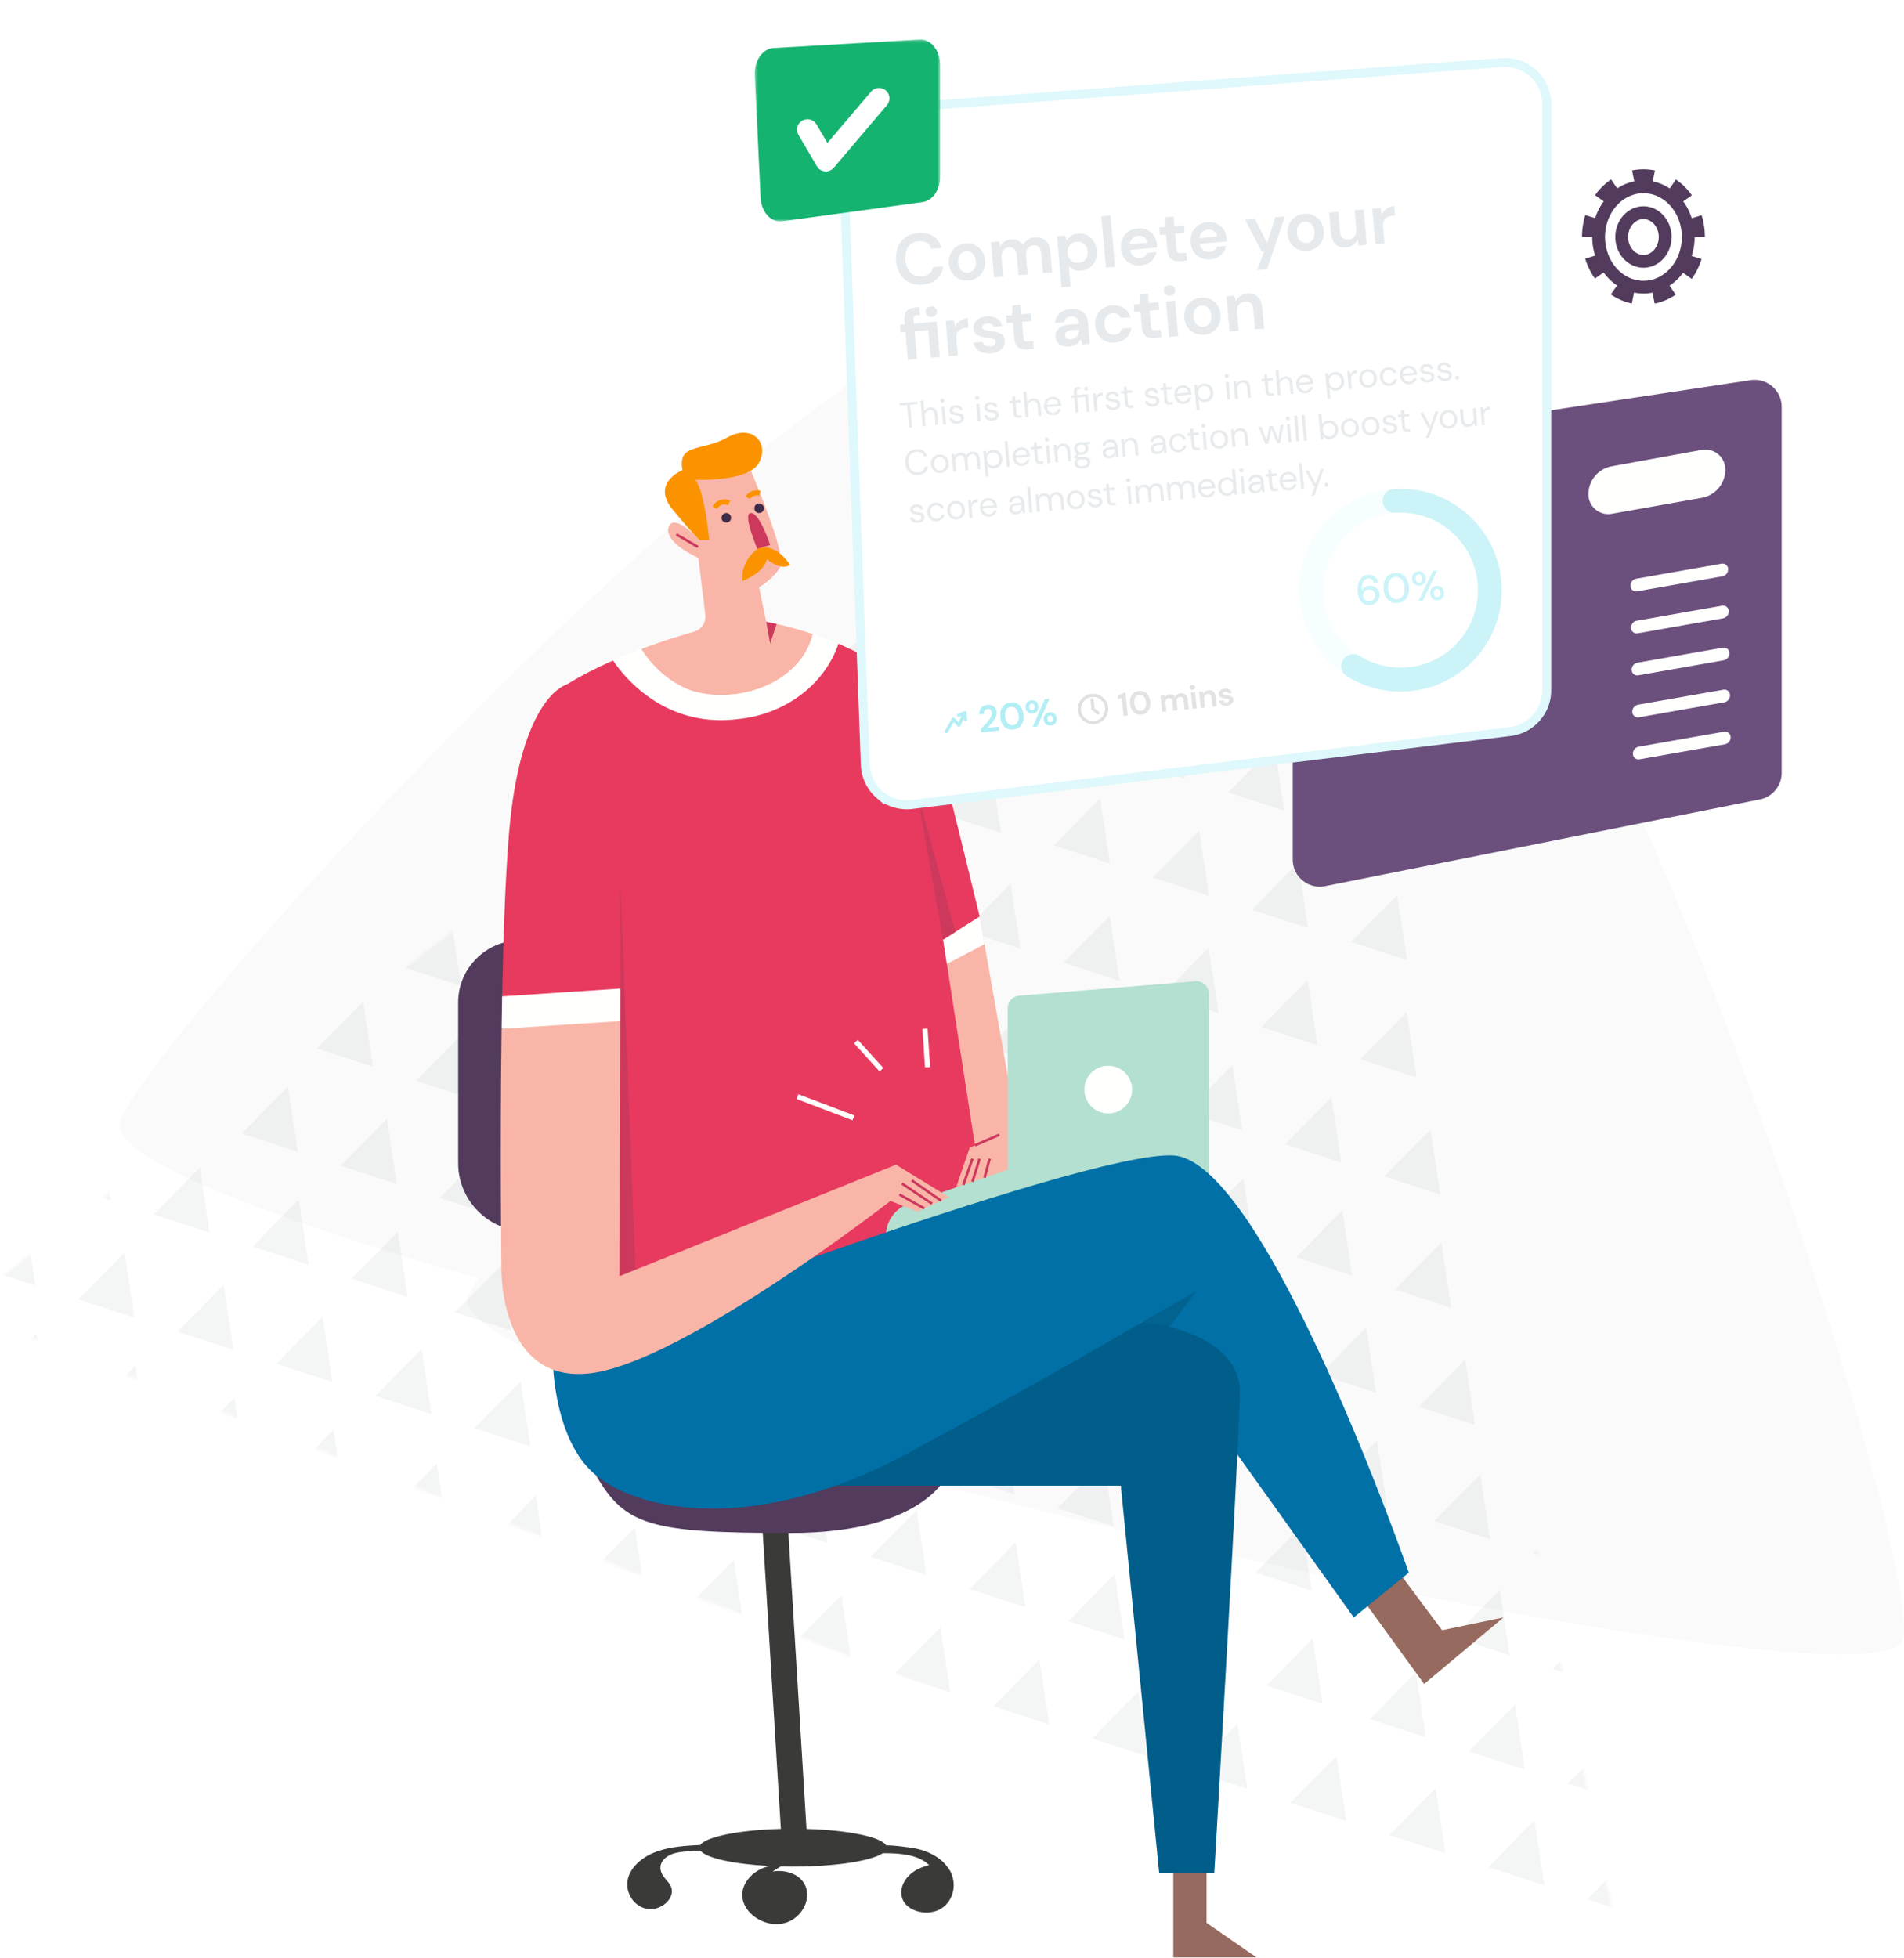 <?xml version="1.0" encoding="UTF-8"?> <svg xmlns="http://www.w3.org/2000/svg" xmlns:xlink="http://www.w3.org/1999/xlink" width="639" height="657" viewBox="0 0 639 657"><defs><path id="a" d="M282.66.978l315.965 458.069-598 33.93z"></path><filter id="c" width="135.9%" height="134%" x="-17.9%" y="-17%"><feOffset in="SourceAlpha" result="shadowOffsetOuter1"></feOffset><feGaussianBlur in="shadowOffsetOuter1" result="shadowBlurOuter1" stdDeviation="10"></feGaussianBlur><feColorMatrix in="shadowBlurOuter1" result="shadowMatrixOuter1" values="0 0 0 0 0 0 0 0 0 0 0 0 0 0 0 0 0 0 0.1 0"></feColorMatrix><feMerge><feMergeNode in="shadowMatrixOuter1"></feMergeNode><feMergeNode in="SourceGraphic"></feMergeNode></feMerge></filter><circle id="d" cx="30" cy="30" r="30"></circle><path id="e" d="M12.41 54.292C17.375 57.879 23.494 60 30.13 60 46.569 60 60 46.569 60 30.131 60 13.431 46.569 0 30.131 0"></path><path id="f" d="M.303.258h62.21v61.044H.303z"></path></defs><g fill="none" fill-rule="evenodd"><path fill="#15232B" d="M415.927 178.435c-22.215-43.23-44.479-74.32-62.96-77.97C288.39 87.714 54.75 341.046 40.313 375.882c-4.883 11.784 47.884 32.22 120.11 52.94-1.459 2.35-2.524 4.314-3.161 5.852-14.437 34.836 474.936 145.275 481.462 115.191 6.526-30.084-104.233-377.857-168.809-390.608-12.556-2.48-31.503 5.1-53.988 19.178z" opacity=".02"></path><g opacity=".05" transform="scale(-1 1) rotate(-18 243.903 2295.077)"><mask id="b" fill="#fff"><use xlink:href="#a"></use></mask><g fill="#15232B" mask="url(#b)"><path d="M326.721-97.278l9.874 19.745h-19.747zM361.66-97.278l9.874 19.745h-19.748zM308.493-62.345l9.874 19.745h-19.748zM343.431-62.345l9.874 19.745h-19.748zM378.37-62.345l9.873 19.745h-19.748zM413.308-62.345L423.18-42.6h-19.747zM448.246-62.345L458.12-42.6h-19.748zM483.184-62.345l9.874 19.745H473.31zM326.721-27.412l9.874 19.745h-19.747zM361.66-27.412l9.874 19.745h-19.748zM396.598-27.412l9.874 19.745h-19.748zM431.536-27.412l9.874 19.745h-19.748zM467.993-27.412l9.874 19.745H458.12zM502.932-27.412l9.874 19.745h-19.748zM537.87-27.412l9.874 19.745h-19.748zM572.808-27.412l9.874 19.745h-19.748zM308.493 7.522l9.874 19.745h-19.748zM343.431 7.522l9.874 19.745h-19.748zM378.37 7.522l9.873 19.745h-19.748zM413.308 7.522l9.873 19.745h-19.747zM448.246 7.522l9.874 19.745h-19.748zM483.184 7.522l9.874 19.745H473.31zM518.122 7.522l9.874 19.745h-19.748zM553.06 7.522l9.874 19.745h-19.747zM587.999 7.522l9.874 19.745h-19.748zM622.937 7.522l9.874 19.745h-19.748zM326.721 42.455l9.874 19.745h-19.747zM361.66 42.455l9.874 19.745h-19.748zM396.598 42.455l9.874 19.745h-19.748zM431.536 42.455L441.41 62.2h-19.748zM467.993 42.455l9.874 19.745H458.12zM502.932 42.455l9.874 19.745h-19.748zM537.87 42.455l9.874 19.745h-19.748zM572.808 42.455l9.874 19.745h-19.748zM607.746 42.455L617.62 62.2h-19.747zM308.493 77.388l9.874 19.745h-19.748zM343.431 77.388l9.874 19.745h-19.748zM378.37 77.388l9.873 19.745h-19.748zM413.308 77.388l9.873 19.745h-19.747zM448.246 77.388l9.874 19.745h-19.748zM483.184 77.388l9.874 19.745H473.31zM518.122 77.388l9.874 19.745h-19.748zM553.06 77.388l9.874 19.745h-19.747zM587.999 77.388l9.874 19.745h-19.748zM622.937 77.388l9.874 19.745h-19.748zM326.721 112.322l9.874 19.745h-19.747zM361.66 112.322l9.874 19.745h-19.748zM396.598 112.322l9.874 19.745h-19.748zM431.536 112.322l9.874 19.745h-19.748zM467.993 112.322l9.874 19.745H458.12zM502.932 112.322l9.874 19.745h-19.748zM537.87 112.322l9.874 19.745h-19.748zM572.808 112.322l9.874 19.745h-19.748zM607.746 112.322l9.874 19.745h-19.747zM308.493 147.255L318.367 167h-19.748zM343.431 147.255L353.305 167h-19.748zM378.37 147.255L388.242 167h-19.748zM413.308 147.255L423.18 167h-19.747zM448.246 147.255L458.12 167h-19.748zM483.184 147.255L493.058 167H473.31zM518.122 147.255L527.996 167h-19.748zM553.06 147.255L562.935 167h-19.747zM587.999 147.255L597.873 167h-19.748zM622.937 147.255L632.811 167h-19.748z"></path><g><path d="M325.202 179.15l9.874 19.746H315.33zM360.14 179.15l9.874 19.746h-19.747zM395.079 179.15l9.874 19.746h-19.748zM430.017 179.15l9.874 19.746h-19.748zM466.474 179.15l9.874 19.746h-19.747zM501.413 179.15l9.874 19.746h-19.748zM536.35 179.15l9.875 19.746h-19.748zM571.29 179.15l9.873 19.746h-19.748zM606.227 179.15l9.874 19.746h-19.747zM306.974 214.084l9.874 19.745H297.1zM341.912 214.084l9.874 19.745h-19.748zM376.85 214.084l9.874 19.745h-19.748zM411.788 214.084l9.874 19.745h-19.747zM446.727 214.084l9.874 19.745h-19.748zM481.665 214.084l9.874 19.745H471.79zM516.603 214.084l9.874 19.745H506.73zM551.541 214.084l9.874 19.745h-19.747zM586.48 214.084l9.874 19.745h-19.748zM621.418 214.084l9.874 19.745h-19.748zM325.202 249.017l9.874 19.745H315.33zM360.14 249.017l9.874 19.745h-19.747zM395.079 249.017l9.874 19.745h-19.748zM430.017 249.017l9.874 19.745h-19.748zM466.474 249.017l9.874 19.745h-19.747zM501.413 249.017l9.874 19.745h-19.748zM536.35 249.017l9.875 19.745h-19.748zM571.29 249.017l9.873 19.745h-19.748zM606.227 249.017l9.874 19.745h-19.747zM306.974 283.95l9.874 19.746H297.1zM341.912 283.95l9.874 19.746h-19.748zM376.85 283.95l9.874 19.746h-19.748zM411.788 283.95l9.874 19.746h-19.747zM446.727 283.95l9.874 19.746h-19.748zM481.665 283.95l9.874 19.746H471.79zM516.603 283.95l9.874 19.746H506.73zM551.541 283.95l9.874 19.746h-19.747zM586.48 283.95l9.874 19.746h-19.748zM621.418 283.95l9.874 19.746h-19.748zM325.202 318.884l9.874 19.745H315.33zM360.14 318.884l9.874 19.745h-19.747zM395.079 318.884l9.874 19.745h-19.748zM430.017 318.884l9.874 19.745h-19.748zM466.474 318.884l9.874 19.745h-19.747zM501.413 318.884l9.874 19.745h-19.748zM536.35 318.884l9.875 19.745h-19.748zM571.29 318.884l9.873 19.745h-19.748zM606.227 318.884l9.874 19.745h-19.747zM306.974 353.818l9.874 19.744H297.1zM341.912 353.818l9.874 19.744h-19.748zM376.85 353.818l9.874 19.744h-19.748zM411.788 353.818l9.874 19.744h-19.747zM446.727 353.818l9.874 19.744h-19.748zM481.665 353.818l9.874 19.744H471.79zM516.603 353.818l9.874 19.744H506.73zM551.541 353.818l9.874 19.744h-19.747zM586.48 353.818l9.874 19.744h-19.748zM621.418 353.818l9.874 19.744h-19.748zM325.202 388.75l9.874 19.746H315.33zM360.14 388.75l9.874 19.746h-19.747zM395.079 388.75l9.874 19.746h-19.748zM430.017 388.75l9.874 19.746h-19.748zM466.474 388.75l9.874 19.746h-19.747zM501.413 388.75l9.874 19.746h-19.748zM536.35 388.75l9.875 19.746h-19.748zM571.29 388.75l9.873 19.746h-19.748zM606.227 388.75l9.874 19.746h-19.747zM306.974 423.684l9.874 19.745H297.1zM341.912 423.684l9.874 19.745h-19.748zM376.85 423.684l9.874 19.745h-19.748zM411.788 423.684l9.874 19.745h-19.747zM446.727 423.684l9.874 19.745h-19.748zM481.665 423.684l9.874 19.745H471.79zM516.603 423.684l9.874 19.745H506.73zM551.541 423.684l9.874 19.745h-19.747zM586.48 423.684l9.874 19.745h-19.748zM325.202 458.618l9.874 19.745H315.33zM360.14 458.618l9.874 19.745h-19.747zM395.079 458.618l9.874 19.745h-19.748zM430.017 458.618l9.874 19.745h-19.748zM466.474 458.618l9.874 19.745h-19.747zM501.413 458.618l9.874 19.745h-19.748zM536.35 458.618l9.875 19.745h-19.748zM571.29 458.618l9.873 19.745h-19.748zM306.974 493.55l9.874 19.746H297.1zM341.912 493.55l9.874 19.746h-19.748zM376.85 493.55l9.874 19.746h-19.748zM411.788 493.55l9.874 19.746h-19.747zM446.727 493.55l9.874 19.746h-19.748zM481.665 493.55l9.874 19.746H471.79zM516.603 493.55l9.874 19.746H506.73zM551.541 493.55l9.874 19.746h-19.747z"></path></g><g><path d="M95.825-136.768l9.874 19.745H85.951zM132.282-136.768l9.874 19.745H122.41zM167.22-136.768l9.875 19.745h-19.748zM202.159-136.768l9.874 19.745h-19.748zM237.097-136.768l9.874 19.745h-19.748zM112.535-101.835l9.874 19.745H102.66zM147.473-101.835l9.874 19.745h-19.748zM182.411-101.835l9.874 19.745h-19.748zM217.35-101.835l9.873 19.745h-19.747zM252.288-101.835l9.874 19.745h-19.748zM287.226-101.835L297.1-82.09h-19.748zM95.825-66.902l9.874 19.745H85.951zM132.282-66.902l9.874 19.745H122.41zM167.22-66.902l9.875 19.745h-19.748zM202.159-66.902l9.874 19.745h-19.748zM237.097-66.902l9.874 19.745h-19.748zM272.035-66.902l9.874 19.745h-19.747zM77.597-31.968l9.873 19.745H67.723zM112.535-31.968l9.874 19.745H102.66zM147.473-31.968l9.874 19.745h-19.748zM182.411-31.968l9.874 19.745h-19.748zM217.35-31.968l9.873 19.745h-19.747zM252.288-31.968l9.874 19.745h-19.748zM287.226-31.968l9.874 19.745h-19.748zM60.887 2.965L70.76 22.71H51.013zM95.825 2.965L105.7 22.71H85.951zM132.282 2.965l9.874 19.745H122.41zM167.22 2.965l9.875 19.745h-19.748zM202.159 2.965l9.874 19.745h-19.748zM237.097 2.965l9.874 19.745h-19.748zM272.035 2.965l9.874 19.745h-19.747zM42.658 37.899l9.874 19.744H32.784zM77.597 37.899l9.873 19.744H67.723zM112.535 37.899l9.874 19.744H102.66zM147.473 37.899l9.874 19.744h-19.748zM182.411 37.899l9.874 19.744h-19.748zM217.35 37.899l9.873 19.744h-19.747zM252.288 37.899l9.874 19.744h-19.748zM287.226 37.899l9.874 19.744h-19.748zM25.949 72.832l9.874 19.745H16.075zM60.887 72.832l9.874 19.745H51.013zM95.825 72.832l9.874 19.745H85.951zM132.282 72.832l9.874 19.745H122.41zM167.22 72.832l9.875 19.745h-19.748zM202.159 72.832l9.874 19.745h-19.748zM237.097 72.832l9.874 19.745h-19.748zM272.035 72.832l9.874 19.745h-19.747zM42.658 107.765l9.874 19.745H32.784zM77.597 107.765l9.873 19.745H67.723zM112.535 107.765l9.874 19.745H102.66zM147.473 107.765l9.874 19.745h-19.748zM182.411 107.765l9.874 19.745h-19.748zM217.35 107.765l9.873 19.745h-19.747zM252.288 107.765l9.874 19.745h-19.748zM287.226 107.765l9.874 19.745h-19.748zM25.949 142.699l9.874 19.745H16.075zM60.887 142.699l9.874 19.745H51.013zM95.825 142.699l9.874 19.745H85.951zM132.282 142.699l9.874 19.745H122.41zM167.22 142.699l9.875 19.745h-19.748zM202.159 142.699l9.874 19.745h-19.748zM237.097 142.699l9.874 19.745h-19.748zM272.035 142.699l9.874 19.745h-19.747zM7.72 177.632l9.874 19.745H-2.154zM42.658 177.632l9.874 19.745H32.784zM77.597 177.632l9.873 19.745H67.723zM112.535 177.632l9.874 19.745H102.66zM147.473 177.632l9.874 19.745h-19.748zM182.411 177.632l9.874 19.745h-19.748zM217.35 177.632l9.873 19.745h-19.747zM252.288 177.632l9.874 19.745h-19.748zM287.226 177.632l9.874 19.745h-19.748z"></path></g><g><path d="M-8.99 214.084L.884 233.83h-19.747zM25.949 214.084l9.874 19.745H16.075zM60.887 214.084l9.874 19.745H51.013zM95.825 214.084l9.874 19.745H85.951zM132.282 214.084l9.874 19.745H122.41zM167.22 214.084l9.875 19.745h-19.748zM202.159 214.084l9.874 19.745h-19.748zM237.097 214.084l9.874 19.745h-19.748zM272.035 214.084l9.874 19.745h-19.747zM-27.218 249.017l9.874 19.745h-19.748zM7.72 249.017l9.874 19.745H-2.154zM42.658 249.017l9.874 19.745H32.784zM77.597 249.017l9.873 19.745H67.723zM112.535 249.017l9.874 19.745H102.66zM147.473 249.017l9.874 19.745h-19.748zM182.411 249.017l9.874 19.745h-19.748zM217.35 249.017l9.873 19.745h-19.747zM252.288 249.017l9.874 19.745h-19.748zM287.226 249.017l9.874 19.745h-19.748zM-8.99 283.95l9.874 19.746h-19.747zM25.949 283.95l9.874 19.746H16.075zM60.887 283.95l9.874 19.746H51.013zM95.825 283.95l9.874 19.746H85.951zM132.282 283.95l9.874 19.746H122.41zM167.22 283.95l9.875 19.746h-19.748zM202.159 283.95l9.874 19.746h-19.748zM237.097 283.95l9.874 19.746h-19.748zM272.035 283.95l9.874 19.746h-19.747zM-27.218 318.884l9.874 19.745h-19.748zM7.72 318.884l9.874 19.745H-2.154zM42.658 318.884l9.874 19.745H32.784zM77.597 318.884l9.873 19.745H67.723zM112.535 318.884l9.874 19.745H102.66zM147.473 318.884l9.874 19.745h-19.748zM182.411 318.884l9.874 19.745h-19.748zM217.35 318.884l9.873 19.745h-19.747zM252.288 318.884l9.874 19.745h-19.748zM287.226 318.884l9.874 19.745h-19.748zM-8.99 353.818l9.874 19.744h-19.747zM25.949 353.818l9.874 19.744H16.075zM60.887 353.818l9.874 19.744H51.013zM95.825 353.818l9.874 19.744H85.951zM132.282 353.818l9.874 19.744H122.41zM167.22 353.818l9.875 19.744h-19.748zM202.159 353.818l9.874 19.744h-19.748zM237.097 353.818l9.874 19.744h-19.748zM272.035 353.818l9.874 19.744h-19.747zM-27.218 388.75l9.874 19.746h-19.748zM7.72 388.75l9.874 19.746H-2.154zM42.658 388.75l9.874 19.746H32.784zM77.597 388.75l9.873 19.746H67.723zM112.535 388.75l9.874 19.746H102.66zM147.473 388.75l9.874 19.746h-19.748zM182.411 388.75l9.874 19.746h-19.748zM217.35 388.75l9.873 19.746h-19.747zM252.288 388.75l9.874 19.746h-19.748zM287.226 388.75l9.874 19.746h-19.748zM-8.99 423.684L.884 443.43h-19.747zM25.949 423.684l9.874 19.745H16.075zM60.887 423.684l9.874 19.745H51.013zM95.825 423.684l9.874 19.745H85.951zM132.282 423.684l9.874 19.745H122.41zM167.22 423.684l9.875 19.745h-19.748zM202.159 423.684l9.874 19.745h-19.748zM237.097 423.684l9.874 19.745h-19.748zM272.035 423.684l9.874 19.745h-19.747zM-27.218 458.618l9.874 19.745h-19.748zM7.72 458.618l9.874 19.745H-2.154zM42.658 458.618l9.874 19.745H32.784zM77.597 458.618l9.873 19.745H67.723zM112.535 458.618l9.874 19.745H102.66zM147.473 458.618l9.874 19.745h-19.748zM182.411 458.618l9.874 19.745h-19.748zM217.35 458.618l9.873 19.745h-19.747zM252.288 458.618l9.874 19.745h-19.748zM287.226 458.618l9.874 19.745h-19.748zM-8.99 493.55l9.874 19.746h-19.747zM25.949 493.55l9.874 19.746H16.075zM60.887 493.55l9.874 19.746H51.013zM95.825 493.55l9.874 19.746H85.951zM132.282 493.55l9.874 19.746H122.41zM167.22 493.55l9.875 19.746h-19.748zM202.159 493.55l9.874 19.746h-19.748zM237.097 493.55l9.874 19.746h-19.748zM272.035 493.55l9.874 19.746h-19.747zM112.535 528.484l9.874 19.745H102.66zM147.473 528.484l9.874 19.745h-19.748zM182.411 528.484l9.874 19.745h-19.748zM217.35 528.484l9.873 19.745h-19.747zM252.288 528.484l9.874 19.745h-19.748zM287.226 528.484l9.874 19.745h-19.748z"></path></g></g></g><g><path fill="#523B5D" d="M174.565 315.482c-11.44 0-20.8 9.356-20.8 20.79v53.96c0 12.576 10.296 22.866 22.878 22.866H220.3c5.67 0 10.309-4.637 10.309-10.304v-77.008c0-5.667-4.64-10.304-10.31-10.304h-45.735z"></path><path fill="#3A3B39" d="M297.383 619.071c2.872.05 5.778.457 8.644.864 4.043.574 7.997 2.273 10.703 4.95 0 0 1.515 1.705 2.033 2.605 2.413 4.194 1.486 9.967-2.787 12.749-4.275 2.783-11.494 1.251-13.143-3.227-1.201-3.26.69-6.966 3.749-9.055 1.555-1.063 3.348-1.764 5.24-2.225-3.286-3.289-9.006-4.07-15.555-3.996-3.937 2.6-15.924 4.491-30.1 4.491-1.415 0-2.807-.019-4.172-.055l-2.753 1.725c3.805-.673 8.155.462 10.274 3.428 3.54 4.958-.167 12.499-6.564 13.946-6.425 1.452-13.644-3.393-13.84-9.29-.158-4.706 4.197-8.982 9.273-9.95-11.975-.614-21.208-2.614-23.26-5.104-2.414.026-6.84.179-9.097.927-3.2 1.06-5.164 3.418-4.098 6.304.636 1.721 2.377 2.953 3.166 4.623 1.887 3.992-3.439 8.617-8.167 7.585-4.728-1.032-7.33-6.13-6.136-10.33 1.195-4.199 5.309-7.349 9.836-8.94 4.527-1.59 9.48-1.869 14.339-2.13l.03.033c1.937-2.82 13.055-5.048 27.067-5.416l-6.56-107.126 8.568-.524 6.593 107.66c13.945.404 24.94 2.651 26.717 5.478z"></path><path fill="#523B5D" d="M265.167 514.3c46.652 0 53.289-20.607 53.289-20.607l-118.409 1.288c9.745 16.917 18.47 19.32 65.12 19.32z"></path><g><path fill="#F9B6A8" d="M344.765 398.256l-26.308 8.193-16.609-86.207 26.94-12.734z"></path><path fill="#966A5F" d="M483.97 546.93l20.619-4.293-26.632 22.325-21.047-28.98 10.739-10.948z"></path><path fill="#B3E0D0" d="M338.204 338.23a4.195 4.195 0 0 1 4.195-4.194l59.058-4.868a4.195 4.195 0 0 1 4.195 4.194v63.696h-67.448V338.23z"></path><path fill="#FFFFFE" d="M371.927 357.542a8.007 8.007 0 0 0-8.009 8.005 8.007 8.007 0 0 0 8.01 8.006 8.007 8.007 0 0 0 8.008-8.006 8.007 8.007 0 0 0-8.009-8.005z"></path><path fill="#966A5F" d="M404.936 645.103l16.752 11.592h-27.92V621.06h11.168z"></path><path fill="#0070A6" d="M383.46 443.46l70.873 99.177 18.47-15.027s-48.108-138.245-79.035-139.962c-8.962 19.776-13.672 38.652-10.309 55.813z"></path><path fill="#F9B6A8" d="M215.212 217.742c4.07 6.403 9.95 11.553 17.05 14.058 15.465 4.638 36.49-2.557 40.537-19.069-8.881-2.97-15.64-4.115-15.64-4.115l-2.387-11.592s4.766-2.79 7.128-6.869c2.363-4.079-10.82-34.347-10.82-34.347l-22.04 1.932 5.758 23.434s-8.676-9.445-10.394-4.293c-1.719 5.152 9.964 10.304 9.964 10.304l2.306 18.826a5.33 5.33 0 0 1-3.824 5.96 218.828 218.828 0 0 0-17.638 5.771z"></path><path fill="#FFFFFE" d="M281.388 215.978a116.23 116.23 0 0 0-8.589-3.248c-4.047 16.512-25.072 23.707-40.537 19.07-7.1-2.506-12.98-7.655-17.05-14.058a185.308 185.308 0 0 0-9.494 3.862c9.343 13.401 24.121 21.948 42.008 19.64 15.023-1.5 28.73-10.88 33.662-25.266z"></path><path fill="#E73A5E" d="M281.388 215.978c-4.931 14.386-18.639 23.765-33.662 25.267-17.887 2.307-32.665-6.24-42.008-19.641-5.264 2.32-10.612 5.003-15.55 8.049-20.188 12.45.859 224.112.859 224.112l140.029-44.65-14.537-93.856 12.268-7.75s-11.817-48.931-15.342-61.541c-4.17-14.917-18.772-24.34-32.057-29.99z"></path><path fill="#F9B6A8" d="M325.447 385.009l11.473-4.99-2.14 13.58-14.183 5.6z"></path><path fill="#B3E0D0" d="M304.97 403.826a11.456 11.456 0 0 0-7.417 13.16l57.844-18.891-12.027-7.442-38.4 13.173z"></path><path fill="#CC395D" d="M208.163 294.912l5.2 133.952h-5.2zM258.464 182.856s-3.436-10.734-6.443-10.734c-3.007 0 2.148 12.022 2.148 12.022l4.295-1.288z"></path><path fill="#FB9300" d="M238.02 181.173s-1.462-16.35-4.684-20.213c0 0 17.96.858 21.436-5.796 3.477-6.655-2.363-13.095-10.718-8.372-8.355 4.722-16.731 1.717-15.013 10.948 0 0-10.767 4.215-3.222 13.309 7.302 8.801 8.979 10.124 8.979 10.124h3.221z"></path><path fill="#3F2C48" d="M243.753 172.122a1.61 1.61 0 1 0-.002 3.22 1.61 1.61 0 0 0 .002-3.22zM254.772 168.902a1.61 1.61 0 1 0-.002 3.22 1.61 1.61 0 0 0 .002-3.22z"></path><path fill="#FB9300" d="M239.099 169.982c.486-1.025 1.429-1.834 2.588-2.22 1.16-.386 2.399-.304 3.402.223l-.8 1.52c-.591-.31-1.342-.353-2.059-.113-.717.238-1.292.722-1.578 1.325l-1.553-.735zM250.21 166.483c1.074-1.625 3.205-2.379 5.064-1.792l-.517 1.637c-1.106-.349-2.474.136-3.114 1.103l-1.433-.948zM249.23 194.877s7.086-2.576 8.16-7.299c0 0 4.602 4.079 7.777 1.932 0 0-4.985-7.942-10.998-5.366 0 0-5.799 4.078-4.94 10.733z"></path><path fill="#CC395D" d="M258.464 215.914l2.18-6.585-3.485-.713zM233.721 183.695l-6.655-3.869a.43.43 0 0 1 .432-.742l6.655 3.87a.43.43 0 1 1-.432.741z"></path><path fill="#E73A5E" d="M170.839 279.456c-1.22 14.498-1.927 34.384-2.322 54.813 14.486 3.635 27.703 2.77 39.645-2.618l.046-18.564-18.04-83.434s-15.464 3.864-19.33 49.803z"></path><path fill="#FFFFFE" d="M168.334 345.143c12.97 2.072 26.274.856 39.801-2.575l.028-10.917-39.646 2.618c-.07 3.616-.131 7.25-.183 10.874z"></path><path fill="#015D89" d="M416.104 467.504c-.4 21.077-8.59 161-8.59 161h-18.47l-12.887-130.088h-110.99L383.46 443.46s33.045 2.965 32.645 24.043z"></path><path fill="#0070A6" d="M200.047 494.98c15.165 12.452 54.122 19.75 104.378-7.298 50.255-27.048 79.034-44.221 79.034-44.221l10.31-55.813c-30.927-1.718-208.326 66.117-208.326 66.117s-.56 28.765 14.604 41.216z"></path><path fill="#026290" d="M401.5 433.157l-9.02 11.972-9.02-1.668z"></path><path fill="#F9B6A8" d="M207.922 428.148l.213-85.58-39.8 2.575c-.582 40.767-.074 80.286-.074 80.286s-.859 39.499 30.498 35.205c31.356-4.293 100.082-57.724 100.082-57.724l9.02 3.577 10.596-4.865-17.755-10.877-92.78 37.403z"></path><path fill="#FFFFFE" d="M328.788 307.508l1.63 9.261-12.643 6.595-1.255-8.105z"></path><path fill="#CC395D" d="M307.289 263.57l13.308 49.113-4.077 2.576zM335.574 381.073l-8.198 3.565-.343-.788 8.197-3.565zM310.41 405.038l-.42.75-8.352-4.67.42-.75zM302.456 397.406l.502-.696c.63.455 9.987 6.69 10.081 6.753l-.476.714c-.387-.258-9.465-6.307-10.107-6.77zM316.087 402.47l-.49.705-9.819-6.802.49-.705zM326.763 388.863l-3.05 8.813-.818-.283 3.051-8.812zM329.171 388.849l-2.409 7.77-.823-.256 2.41-7.77zM332.546 388.832l-1.704 6.374-.832-.223 1.702-6.374z"></path><path fill="#FFFFFE" d="M286.746 374.249l-.611 1.606-18.796-7.143.611-1.605zM296.47 358.305l-1.271 1.155-8.59-9.445 1.27-1.155zM312.155 357.967l-1.714.114-.86-12.88 1.714-.114z"></path></g><g><path fill="#6B4F7C" d="M442.93 297.469a9.047 9.047 0 0 1-5.749-2.06 9.045 9.045 0 0 1-3.322-7.02V158.556c0-4.525 3.249-8.3 7.725-8.976l145.918-22.042a9.073 9.073 0 0 1 7.28 2.094 9.066 9.066 0 0 1 3.16 6.882V259.3c0 4.314-3.073 8.06-7.307 8.903l-145.917 29.09a9.16 9.16 0 0 1-1.788.177"></path><path fill="#FFFFFE" d="M533.081 165.816a6.665 6.665 0 0 0 7.828 6.563l30.19-5.352a9.622 9.622 0 0 0 7.943-9.475 6.729 6.729 0 0 0-7.936-6.62l-30.204 5.508a9.53 9.53 0 0 0-7.82 9.376zM547.181 196.634a2.39 2.39 0 0 1 1.973-2.491l28.614-5.032a1.89 1.89 0 0 1 2.215 1.754 2.39 2.39 0 0 1-1.973 2.49l-28.614 5.033a1.89 1.89 0 0 1-2.215-1.754zM547.39 210.724a2.39 2.39 0 0 1 1.973-2.491l28.614-5.032a1.89 1.89 0 0 1 2.215 1.754 2.39 2.39 0 0 1-1.973 2.49l-28.614 5.033a1.89 1.89 0 0 1-2.215-1.754zM547.6 224.814a2.39 2.39 0 0 1 1.972-2.491l28.614-5.032a1.89 1.89 0 0 1 2.216 1.754 2.39 2.39 0 0 1-1.973 2.49l-28.614 5.033a1.89 1.89 0 0 1-2.215-1.754zM547.809 238.904a2.39 2.39 0 0 1 1.973-2.491l28.614-5.032a1.89 1.89 0 0 1 2.215 1.754 2.39 2.39 0 0 1-1.973 2.49l-28.614 5.033a1.89 1.89 0 0 1-2.215-1.754zM548.018 252.994a2.39 2.39 0 0 1 1.973-2.491l28.614-5.032a1.89 1.89 0 0 1 2.215 1.754 2.39 2.39 0 0 1-1.973 2.49l-28.614 5.033a1.89 1.89 0 0 1-2.215-1.754z"></path><g filter="url(#c)" transform="translate(284.438 22.445)"><path fill="#FFF" stroke="#DEF8FB" stroke-width="3" d="M10.845 244.234a13.972 13.972 0 0 1-4.884-10.098L-1.491 28.549a13.905 13.905 0 0 1 12.895-14.406L219.67-1.461a13.987 13.987 0 0 1 10.528 3.682 13.975 13.975 0 0 1 4.461 10.22V209.14c0 7.037-5.268 12.985-12.257 13.838l-200.813 24.49a13.984 13.984 0 0 1-10.744-3.235z"></path><g opacity=".3"><path fill="#00C6DD" fill-rule="nonzero" d="M44.855 223.28l-.123-1.165c.488-.5.962-.993 1.422-1.48.46-.488.865-.965 1.218-1.433.352-.468.625-.917.82-1.347.196-.43.274-.838.233-1.222a1.609 1.609 0 0 0-.394-.921c-.225-.255-.564-.36-1.015-.312-.46.049-.79.235-.992.56-.203.326-.281.702-.237 1.128l-1.553.163c-.051-.645.034-1.197.256-1.655.222-.458.544-.817.964-1.077.42-.26.906-.418 1.458-.476.894-.094 1.615.077 2.163.514.549.436.864 1.043.945 1.82.051.484-.01.968-.183 1.45a6.351 6.351 0 0 1-.731 1.42c-.315.464-.661.904-1.04 1.32-.379.415-.747.803-1.107 1.161l3.797-.399.138 1.316-6.04.635zm10.797-.983c-.81.085-1.524-.032-2.14-.351-.617-.32-1.117-.804-1.502-1.452-.385-.648-.625-1.423-.72-2.325-.094-.894-.02-1.7.221-2.418.242-.718.63-1.297 1.167-1.738.536-.44 1.21-.703 2.02-.788.81-.086 1.524.032 2.14.351.617.32 1.117.806 1.503 1.458.385.652.625 1.425.719 2.319.094.902.021 1.71-.22 2.424-.242.713-.632 1.29-1.168 1.731-.536.441-1.21.704-2.02.79zm-.152-1.441c.66-.07 1.17-.402 1.53-.997.36-.595.489-1.373.388-2.334-.1-.96-.39-1.695-.865-2.202-.476-.508-1.043-.727-1.703-.657-.669.07-1.18.402-1.536.997-.356.595-.483 1.373-.382 2.334.1.96.387 1.695.859 2.203.471.507 1.041.726 1.71.656zm6.652-3.904a2.232 2.232 0 0 1-1.119-.155 2.007 2.007 0 0 1-.858-.69c-.227-.313-.365-.7-.413-1.16-.048-.459.006-.866.163-1.22s.389-.639.696-.852a2.258 2.258 0 0 1 1.074-.386c.401-.042.772.01 1.113.156.34.146.624.375.851.69.227.313.365.7.414 1.16.048.459-.007.866-.164 1.22a2.007 2.007 0 0 1-.695.853c-.307.213-.661.341-1.062.384zm-.008 4.51l4.028-9.291 1.567-.165-4.028 9.292-1.567.165zm-.11-5.626a.833.833 0 0 0 .597-.347c.156-.207.215-.494.176-.861-.039-.368-.154-.639-.345-.813a.82.82 0 0 0-.663-.222.82.82 0 0 0-.603.355c-.15.21-.207.499-.168.867.038.367.153.636.344.806.191.17.412.242.662.215zm6.216 5.137a2.232 2.232 0 0 1-1.118-.155 2.007 2.007 0 0 1-.858-.689c-.227-.314-.365-.7-.414-1.16-.048-.46.007-.864.164-1.215.158-.35.39-.632.697-.846a2.258 2.258 0 0 1 1.074-.385c.401-.042.772.01 1.112.156.34.145.625.373.851.683.227.31.365.694.413 1.154.048.46-.006.866-.163 1.22a2.02 2.02 0 0 1-.69.852 2.222 2.222 0 0 1-1.068.385zm-.117-1.115a.827.827 0 0 0 .603-.349c.152-.206.208-.493.17-.86-.04-.368-.154-.639-.346-.813a.82.82 0 0 0-.663-.221.82.82 0 0 0-.602.354c-.151.21-.208.5-.169.867.039.368.154.636.345.806.19.17.411.242.662.216z"></path><path fill="#A1A1A5" fill-rule="nonzero" d="M92.63 217.778l-.638-6.06-1.227.427-.113-1.072 1.763-1.015.864-.09.805 7.657-1.455.153zm5.99-.497c-.707.075-1.33-.028-1.868-.307-.538-.278-.975-.7-1.311-1.266-.336-.566-.545-1.243-.628-2.03-.082-.78-.018-1.484.193-2.111.21-.627.55-1.133 1.018-1.517.468-.385 1.056-.615 1.764-.689.707-.074 1.33.028 1.868.307.538.279.975.703 1.312 1.272.336.57.545 1.244.627 2.025.083.787.019 1.493-.192 2.116s-.55 1.127-1.019 1.512c-.468.384-1.056.614-1.764.688zm-.132-1.258c.576-.06 1.021-.35 1.335-.87.314-.52.427-1.199.34-2.038-.089-.838-.34-1.48-.756-1.922-.415-.443-.91-.635-1.487-.574-.583.061-1.03.352-1.34.871-.311.52-.422 1.198-.334 2.037.088.839.338 1.48.75 1.923.411.444.909.635 1.492.573zm7.106.393l-.57-5.427 1.236-.13.198.72c.147-.28.357-.514.628-.701.272-.187.597-.3.977-.34.838-.089 1.467.173 1.885.786a2.12 2.12 0 0 1 .718-.795 2.31 2.31 0 0 1 1.061-.377c.708-.074 1.273.08 1.697.463.424.384.679.984.764 1.8l.322 3.064-1.4.147-.308-2.932c-.05-.467-.176-.815-.38-1.044-.206-.23-.494-.324-.866-.285-.38.04-.669.21-.87.511-.2.302-.274.7-.222 1.196l.294 2.8-1.4.148-.308-2.932c-.05-.467-.178-.814-.387-1.043-.208-.229-.502-.323-.881-.284-.372.04-.658.21-.859.511-.2.301-.275.7-.223 1.196l.295 2.8-1.4.148zM115.836 209a.89.89 0 0 1-.653-.163.763.763 0 0 1-.307-.554.746.746 0 0 1 .185-.6.903.903 0 0 1 .606-.29.903.903 0 0 1 .652.157c.18.133.282.316.307.549a.763.763 0 0 1-.185.606.89.89 0 0 1-.605.295zm-.042 6.343l-.57-5.427 1.4-.147.57 5.426-1.4.148zm2.762-.29l-.57-5.427 1.235-.13.206.908c.134-.339.35-.62.647-.842.298-.223.662-.358 1.092-.403.67-.07 1.214.086 1.63.47.417.384.668.985.754 1.801l.322 3.064-1.4.147-.308-2.932c-.05-.467-.182-.814-.397-1.042-.216-.228-.524-.321-.926-.28a1.256 1.256 0 0 0-.924.518c-.222.304-.308.704-.256 1.2l.295 2.8-1.4.147zm8.802-.793c-.481.05-.912.017-1.294-.102a2.204 2.204 0 0 1-.943-.559 1.895 1.895 0 0 1-.495-.921l1.411-.149a.914.914 0 0 0 .412.505c.21.129.467.177.773.145.307-.032.524-.118.654-.257a.557.557 0 0 0 .168-.449c-.024-.233-.143-.38-.356-.443a5.427 5.427 0 0 0-.88-.157 9.373 9.373 0 0 1-.73-.111 3.299 3.299 0 0 1-.691-.21 1.455 1.455 0 0 1-.533-.386 1.14 1.14 0 0 1-.256-.642c-.05-.481.099-.906.447-1.275.349-.368.87-.589 1.562-.662.642-.067 1.17.029 1.584.287.415.26.686.647.814 1.165l-1.324.139c-.122-.393-.446-.562-.971-.507-.263.028-.46.1-.591.217-.132.118-.19.253-.173.406.017.16.136.277.357.35.222.072.512.13.87.173.389.048.747.108 1.075.18.329.073.599.203.81.39.212.189.338.476.378.863.043.334-.013.646-.167.935a1.824 1.824 0 0 1-.72.718c-.327.189-.724.308-1.19.357z"></path><g stroke="#00C6DD" stroke-linecap="round" stroke-linejoin="round" stroke-width="1.12"><path d="M33.136 223.003l2.405-4.15 1.832 1.972 2.004-4.109"></path><path d="M37.335 217.494l2.042-.778.234 2.228"></path></g><g fill="#AAACB6" fill-rule="nonzero" stroke="#979797" stroke-width=".5"><path d="M82.907 220.25a4.858 4.858 0 0 1-5.333-4.32 4.858 4.858 0 0 1 4.319-5.333 4.858 4.858 0 0 1 5.333 4.32 4.858 4.858 0 0 1-4.319 5.333zm-.956-9.1a4.303 4.303 0 0 0-3.826 4.723 4.303 4.303 0 0 0 4.724 3.826 4.303 4.303 0 0 0 3.826-4.725 4.303 4.303 0 0 0-4.724-3.825z"></path><path d="M84.065 217.024a.276.276 0 0 1-.204-.06l-1.635-1.325a.277.277 0 0 1-.102-.186l-.329-3.132a.277.277 0 0 1 .552-.058l.317 3.018 1.546 1.252a.277.277 0 0 1-.145.491z"></path></g></g><path fill="#ABB9C1" fill-rule="nonzero" d="M25.202 73.02c-1.69.147-3.172-.088-4.446-.708-1.275-.619-2.296-1.55-3.063-2.791-.767-1.242-1.226-2.716-1.375-4.421-.15-1.706.046-3.24.585-4.605.54-1.364 1.382-2.466 2.53-3.305 1.147-.84 2.565-1.333 4.255-1.48 2.008-.176 3.697.178 5.068 1.062 1.37.884 2.293 2.212 2.77 3.986l-3.372.295c-.286-.89-.79-1.565-1.514-2.024-.722-.459-1.642-.64-2.757-.542-1.546.135-2.712.767-3.496 1.896-.785 1.129-1.097 2.61-.937 4.443.16 1.833.725 3.233 1.693 4.2.968.967 2.225 1.383 3.77 1.248 1.117-.097 1.992-.419 2.627-.964.635-.546 1.018-1.258 1.15-2.137l3.371-.295c-.168 1.75-.851 3.167-2.05 4.251-1.197 1.085-2.8 1.715-4.809 1.89zm15.43-1.35c-1.147.1-2.202-.073-3.165-.519a5.815 5.815 0 0 1-2.367-1.997c-.615-.886-.977-1.942-1.084-3.17-.108-1.227.069-2.33.53-3.31a5.903 5.903 0 0 1 1.996-2.38c.87-.605 1.88-.959 3.027-1.06 1.131-.098 2.178.075 3.141.521a5.815 5.815 0 0 1 2.367 1.997c.616.886.977 1.943 1.084 3.17.108 1.227-.065 2.33-.517 3.31a5.79 5.79 0 0 1-1.996 2.379c-.879.607-1.884.96-3.015 1.058zm-.232-2.654c.797-.07 1.464-.43 2.002-1.079.537-.65.755-1.564.651-2.743-.103-1.18-.475-2.042-1.118-2.589-.642-.546-1.353-.785-2.134-.716-.813.07-1.484.43-2.014 1.08-.53.648-.742 1.562-.64 2.742.104 1.179.473 2.042 1.107 2.589.634.547 1.35.785 2.146.716zm8.776 1.617l-1.038-11.859 2.702-.236.403 1.579a4.226 4.226 0 0 1 1.398-1.508c.6-.398 1.314-.633 2.143-.705 1.833-.16 3.194.435 4.083 1.787a4.624 4.624 0 0 1 1.598-1.706 5.04 5.04 0 0 1 2.328-.782c1.546-.135 2.774.223 3.684 1.075.91.852 1.443 2.17 1.599 3.956l.585 6.694-3.06.268-.56-6.408c-.09-1.02-.353-1.784-.791-2.291-.438-.508-1.064-.727-1.876-.655-.83.072-1.468.433-1.917 1.083-.45.65-.627 1.516-.532 2.6l.536 6.12-3.06.268-.561-6.407c-.09-1.02-.357-1.784-.803-2.29-.446-.508-1.083-.725-1.912-.653-.813.071-1.444.432-1.893 1.081-.449.65-.626 1.517-.531 2.6l.535 6.121-3.06.268zm22.633 3.32L70.31 56.834l2.726-.238.483 1.668c.336-.56.802-1.066 1.397-1.52.594-.453 1.394-.724 2.398-.811 1.116-.098 2.136.086 3.06.55a5.846 5.846 0 0 1 2.274 2.042c.593.896.941 1.942 1.046 3.137.104 1.196-.058 2.282-.486 3.259a5.779 5.779 0 0 1-1.888 2.382c-.83.61-1.803.964-2.918 1.062-.893.078-1.689-.02-2.387-.297a4.24 4.24 0 0 1-1.75-1.268l.603 6.885-3.06.268zm5.714-8.21c.972-.084 1.749-.482 2.329-1.19.58-.71.825-1.583.735-2.619-.091-1.036-.485-1.86-1.18-2.474-.697-.614-1.531-.878-2.503-.793-.989.086-1.768.488-2.34 1.204-.572.717-.812 1.593-.722 2.63.09 1.035.48 1.856 1.167 2.463.688.606 1.526.866 2.514.78zm9.184 1.606l-1.506-17.214 3.06-.268 1.506 17.215-3.06.267zm11.75-.738c-1.196.104-2.278-.058-3.247-.487a5.559 5.559 0 0 1-2.364-1.962c-.607-.878-.963-1.923-1.07-3.135-.107-1.227.057-2.341.491-3.343a5.663 5.663 0 0 1 1.956-2.424c.87-.614 1.926-.975 3.17-1.084 1.163-.102 2.214.063 3.15.495a5.516 5.516 0 0 1 2.276 1.91c.58.84.917 1.802 1.011 2.886.016.175.028.359.037.55.008.193.014.393.016.602l-9.014.788c.145.92.531 1.616 1.16 2.091.627.475 1.355.677 2.184.604.622-.054 1.131-.24 1.53-.555.397-.316.68-.706.849-1.17l3.108-.273a5.657 5.657 0 0 1-.933 2.142 5.502 5.502 0 0 1-1.786 1.614c-.727.417-1.568.667-2.524.75zm-.847-9.949c-.749.066-1.392.335-1.929.808-.537.472-.847 1.146-.931 2.02l5.905-.516c-.116-.777-.457-1.374-1.024-1.79-.566-.416-1.24-.59-2.02-.522zm14.196 8.492c-1.244.108-2.266-.107-3.068-.648-.803-.54-1.271-1.583-1.407-3.129l-.451-5.164-2.033.178-.223-2.559 2.032-.177.08-3.212 2.702-.236.278 3.18 3.204-.28.224 2.558-3.204.28.454 5.188c.05.574.208.958.474 1.151.266.194.702.264 1.307.211l1.483-.13.228 2.607-2.08.182zm10.028-.589c-1.196.105-2.278-.057-3.247-.487a5.559 5.559 0 0 1-2.364-1.961c-.607-.878-.963-1.923-1.07-3.135-.107-1.227.057-2.342.491-3.343a5.663 5.663 0 0 1 1.956-2.424c.87-.614 1.927-.976 3.17-1.084 1.163-.102 2.214.063 3.151.495a5.516 5.516 0 0 1 2.275 1.909c.58.84.917 1.803 1.012 2.887a17.13 17.13 0 0 1 .053 1.152l-9.014.788c.144.919.53 1.616 1.158 2.091.628.475 1.356.676 2.185.604.622-.054 1.132-.24 1.53-.555.398-.316.68-.706.849-1.17l3.108-.273a5.657 5.657 0 0 1-.933 2.142 5.502 5.502 0 0 1-1.786 1.613c-.727.417-1.568.668-2.524.751zm-.847-9.948c-.749.066-1.392.335-1.929.807-.536.473-.847 1.147-.93 2.021l5.904-.516c-.116-.777-.457-1.374-1.023-1.79-.567-.416-1.24-.59-2.022-.522zm16.53 13.587l2.22-6.29-.717.064-5.583-10.666 3.323-.291 4.054 8.053 2.737-8.647 3.251-.285-6.033 17.778-3.252.284zm16.788-6.48c-1.147.1-2.202-.072-3.165-.518a5.815 5.815 0 0 1-2.367-1.997c-.615-.886-.977-1.942-1.084-3.17-.108-1.227.069-2.33.53-3.31a5.903 5.903 0 0 1 1.995-2.38c.87-.606 1.88-.959 3.028-1.06 1.131-.098 2.178.075 3.14.521a5.815 5.815 0 0 1 2.368 1.997c.615.886.977 1.943 1.084 3.17.108 1.227-.065 2.33-.517 3.31a5.79 5.79 0 0 1-1.996 2.379c-.879.606-1.884.96-3.016 1.058zm-.232-2.653c.797-.07 1.464-.43 2.002-1.079.537-.65.754-1.564.651-2.743-.103-1.18-.476-2.043-1.118-2.589-.642-.546-1.353-.785-2.134-.716-.813.07-1.484.43-2.014 1.08-.53.648-.742 1.562-.64 2.741.104 1.18.473 2.043 1.107 2.59.634.547 1.35.785 2.146.716zm19.167-11.242l1.037 11.859-2.702.236-.414-1.987a4.185 4.185 0 0 1-1.444 1.813c-.657.475-1.456.753-2.396.836-1.467.128-2.647-.235-3.54-1.088-.894-.853-1.42-2.173-1.575-3.958l-.586-6.694 3.06-.268.56 6.408c.09 1.02.366 1.783.828 2.288.461.506 1.13.72 2.007.644.86-.076 1.54-.44 2.037-1.094.497-.654.698-1.522.603-2.606l-.536-6.121 3.06-.268zm3.915 11.607l-1.037-11.859 2.725-.238.482 2.198a4.981 4.981 0 0 1 1.597-1.982c.702-.52 1.554-.823 2.559-.91l.282 3.227-.86.075c-.67.059-1.259.215-1.767.468A2.425 2.425 0 0 0 180 51.599c-.25.535-.336 1.258-.256 2.166l.473 5.403-3.06.268zM20.255 98.26l-.814-9.3-1.625.141-.224-2.558 1.626-.142-.122-1.387c-.125-1.434.148-2.486.82-3.155.673-.67 1.63-1.058 2.874-1.167l1.315-.115.228 2.606-.837.073c-.526.046-.892.183-1.097.41-.205.226-.286.586-.242 1.08l.12 1.387 7.652-.67 1.037 11.86-3.06.267-.814-9.3-4.59.401.813 9.3-3.06.269zm8.019-14.362c-.558.049-1.03-.078-1.419-.382-.388-.303-.604-.71-.649-1.22-.044-.51.099-.944.429-1.302.33-.358.774-.562 1.331-.61.558-.05 1.03.074 1.418.37.387.295.603.697.648 1.208.044.51-.098.948-.427 1.314-.33.366-.773.573-1.331.622zm5.69 13.162l-1.038-11.858 2.726-.239.482 2.199a4.981 4.981 0 0 1 1.597-1.983c.701-.52 1.554-.823 2.558-.91l.283 3.227-.861.075c-.67.059-1.258.215-1.766.468a2.425 2.425 0 0 0-1.137 1.184c-.25.535-.336 1.258-.256 2.166l.472 5.404-3.06.267zm14.164-.95c-1.052.092-1.991.002-2.818-.271s-1.506-.692-2.037-1.255a4.134 4.134 0 0 1-1.045-2.03l3.084-.269c.136.454.43.826.88 1.116.452.29 1.012.405 1.681.346.67-.058 1.148-.237 1.435-.535.287-.298.416-.622.385-.973-.045-.51-.298-.837-.76-.981-.463-.145-1.1-.27-1.912-.375a20.45 20.45 0 0 1-1.59-.27 7.198 7.198 0 0 1-1.5-.484 3.174 3.174 0 0 1-1.148-.863c-.305-.367-.482-.837-.533-1.41-.092-1.053.25-1.974 1.023-2.765.775-.79 1.919-1.252 3.433-1.384 1.403-.123 2.55.106 3.445.686.894.58 1.47 1.438 1.73 2.571l-2.892.253c-.252-.86-.952-1.241-2.1-1.141-.574.05-1.006.2-1.298.45-.29.251-.422.544-.393.878.031.351.287.61.767.777.48.166 1.11.304 1.891.412.846.12 1.625.264 2.339.434.713.17 1.297.465 1.751.883.455.418.719 1.05.793 1.894.08.732-.054 1.41-.4 2.035-.348.624-.88 1.137-1.6 1.537-.72.4-1.59.645-2.61.734zm12.297-1.365c-1.243.109-2.266-.107-3.068-.647s-1.27-1.583-1.406-3.13l-.452-5.163-2.032.177-.224-2.558 2.033-.178.08-3.21 2.702-.237.278 3.18 3.204-.28.223 2.557-3.203.28.454 5.189c.05.574.208.957.474 1.151.266.194.701.264 1.307.21l1.482-.129.228 2.606-2.08.182zm14.126-.947c-1.02.09-1.871 0-2.553-.27-.682-.27-1.206-.661-1.573-1.175a3.485 3.485 0 0 1-.635-1.752c-.096-1.1.256-2.03 1.057-2.79.8-.761 2.062-1.217 3.783-1.367l3.013-.264-.025-.287c-.071-.813-.355-1.39-.85-1.732-.496-.342-1.087-.484-1.772-.424-.622.055-1.15.25-1.587.585-.437.335-.686.795-.747 1.378l-2.988.262c.004-.868.23-1.642.676-2.324.446-.681 1.052-1.228 1.82-1.64.766-.413 1.644-.663 2.632-.75 1.69-.147 3.058.159 4.104.919 1.046.76 1.637 1.912 1.772 3.458l.638 7.293-2.606.228-.454-1.888a4.437 4.437 0 0 1-1.333 1.707c-.593.47-1.384.747-2.372.833zm.484-2.451c.877-.077 1.533-.423 1.97-1.04.435-.616.68-1.352.733-2.208l-2.606.228c-.812.071-1.381.27-1.706.595-.325.326-.469.704-.431 1.134.04.462.247.805.62 1.03.373.224.846.311 1.42.261zm14.803 1.114c-1.211.106-2.302-.064-3.273-.509a5.765 5.765 0 0 1-2.38-2.008c-.616-.894-.977-1.946-1.083-3.157-.106-1.212.067-2.311.518-3.298a5.765 5.765 0 0 1 1.995-2.391c.879-.607 1.924-.963 3.135-1.07 1.514-.132 2.824.151 3.93.85 1.104.698 1.86 1.728 2.27 3.09l-3.229.282a2.368 2.368 0 0 0-1.062-1.269c-.499-.285-1.067-.4-1.705-.344-.844.074-1.534.455-2.068 1.144-.534.69-.751 1.6-.652 2.732.099 1.131.471 1.99 1.117 2.576.645.586 1.39.842 2.235.768.638-.056 1.178-.264 1.62-.623.442-.36.717-.842.825-1.446l3.228-.282c-.17 1.364-.737 2.498-1.702 3.401-.965.904-2.205 1.422-3.72 1.554zM103.235 91c-1.243.109-2.266-.107-3.068-.647s-1.271-1.583-1.406-3.13l-.452-5.164-2.032.178-.224-2.558 2.032-.178.08-3.211 2.702-.237.278 3.18 3.204-.28.224 2.558-3.204.28.454 5.189c.05.573.208.957.474 1.15.266.194.702.265 1.307.212l1.483-.13.228 2.606-2.08.182zm5.003-14.242c-.558.048-1.031-.079-1.419-.382-.388-.303-.604-.71-.649-1.22-.044-.51.098-.944.428-1.303.33-.358.774-.561 1.332-.61.558-.049 1.03.075 1.418.37.387.295.603.698.648 1.208.044.51-.098.948-.427 1.314-.33.366-.773.574-1.331.623zm-.332 13.833l-1.037-11.859 3.06-.267 1.037 11.858-3.06.268zm11.75-.739c-1.148.1-2.203-.072-3.165-.518a5.815 5.815 0 0 1-2.368-1.997c-.615-.886-.977-1.942-1.084-3.17-.107-1.227.07-2.33.53-3.31a5.903 5.903 0 0 1 1.996-2.38c.87-.606 1.88-.959 3.027-1.06 1.132-.098 2.179.075 3.141.52a5.815 5.815 0 0 1 2.367 1.998c.616.886.977 1.942 1.085 3.17.107 1.227-.065 2.33-.518 3.31a5.79 5.79 0 0 1-1.996 2.379c-.879.606-1.884.96-3.015 1.058zm-.232-2.654c.796-.07 1.464-.429 2.001-1.078.538-.65.755-1.564.652-2.743-.104-1.18-.476-2.043-1.118-2.589-.642-.546-1.354-.785-2.135-.716-.813.07-1.484.43-2.013 1.08-.53.648-.743 1.562-.64 2.741.103 1.18.472 2.043 1.106 2.59.634.547 1.35.785 2.147.715zm8.775 1.618l-1.037-11.859 2.701-.236.415 1.987a4.185 4.185 0 0 1 1.444-1.813c.657-.475 1.455-.753 2.396-.836 1.466-.128 2.646.235 3.54 1.088.894.853 1.419 2.173 1.575 3.958l.586 6.694-3.06.268-.561-6.408c-.09-1.02-.365-1.783-.827-2.288-.462-.506-1.13-.72-2.008-.644-.86.076-1.539.44-2.036 1.094-.497.654-.698 1.523-.603 2.606l.535 6.121-3.06.268z" opacity=".3"></path><path fill="#8E9DA5" fill-rule="nonzero" d="M20.65 120.984l-.66-7.543-2.498.219-.072-.825 6.001-.525.072.825-2.498.218.66 7.544-1.004.087zm4.56-.398l-.753-8.608 1.004-.087.323 3.693a2.12 2.12 0 0 1 .774-.929 2.434 2.434 0 0 1 1.169-.409c.685-.06 1.254.105 1.706.495.451.39.716 1.028.793 1.912l.304 3.467-.993.087-.294-3.36c-.108-1.235-.66-1.809-1.656-1.721a1.728 1.728 0 0 0-1.254.67c-.319.4-.448.944-.388 1.63l.269 3.072-1.004.088zm6.699-7.886a.675.675 0 0 1-.754-.633.641.641 0 0 1 .155-.495.687.687 0 0 1 .48-.235.692.692 0 0 1 .506.148c.147.116.229.27.245.46.018.2-.035.371-.16.515a.68.68 0 0 1-.472.24zm.131 7.288l-.518-5.93 1.004-.087.519 5.93-1.005.087zm4.919-.286c-.71.062-1.315-.065-1.817-.383-.501-.317-.819-.78-.952-1.386l1.028-.09c.091.305.28.56.567.763.287.204.657.286 1.111.246.423-.037.726-.153.91-.35a.836.836 0 0 0 .242-.666c-.031-.359-.181-.586-.451-.683-.27-.097-.643-.173-1.122-.227a6.19 6.19 0 0 1-.98-.192 2.18 2.18 0 0 1-.846-.437c-.234-.2-.367-.48-.398-.839-.046-.518.11-.96.468-1.324.358-.364.867-.576 1.529-.633.63-.056 1.159.057 1.589.336.43.28.702.708.817 1.284l-.992.087a1.038 1.038 0 0 0-.451-.677c-.234-.153-.535-.213-.901-.18-.359.03-.63.13-.811.3a.723.723 0 0 0-.24.623c.02.239.162.415.425.528.263.114.614.2 1.052.258.374.047.731.114 1.072.201.341.087.627.234.858.443.231.209.365.528.403.958.055.534-.108.992-.488 1.374-.38.383-.92.605-1.622.666zm6.607-8.022a.675.675 0 0 1-.754-.633.641.641 0 0 1 .155-.495.687.687 0 0 1 .48-.235.692.692 0 0 1 .507.148c.146.116.228.27.245.46.017.2-.036.371-.16.515a.68.68 0 0 1-.473.24zm.132 7.288l-.52-5.93 1.005-.087.519 5.93-1.004.087zm4.918-.286c-.71.062-1.315-.065-1.816-.383-.502-.317-.82-.78-.953-1.386l1.028-.09c.091.305.28.56.567.763.287.204.658.286 1.112.246.422-.036.725-.153.909-.35a.836.836 0 0 0 .243-.666c-.032-.358-.182-.586-.452-.683-.27-.097-.643-.173-1.122-.227a6.19 6.19 0 0 1-.98-.191 2.18 2.18 0 0 1-.846-.438c-.234-.2-.367-.48-.398-.839-.045-.518.11-.96.468-1.324.358-.364.867-.575 1.529-.633.63-.055 1.16.057 1.59.336.43.28.702.708.816 1.284l-.992.087a1.038 1.038 0 0 0-.45-.677c-.235-.153-.535-.213-.902-.18-.358.03-.629.13-.81.3a.723.723 0 0 0-.241.623c.02.239.162.415.425.529.263.113.614.199 1.053.257.373.047.73.115 1.071.201.341.087.627.234.858.443.231.209.366.528.403.959.055.533-.108.99-.488 1.373s-.92.605-1.622.666zm8.974-.93c-.541.048-.98-.046-1.313-.282-.334-.236-.53-.696-.59-1.382l-.286-3.263-1.028.09-.075-.85 1.028-.09.007-1.433.873-.076.125 1.422 1.745-.153.074.85-1.745.152.285 3.263c.033.375.13.621.294.74.163.118.436.16.818.127l.622-.055.075.861-.909.08zm2.169-.19l-.753-8.606 1.004-.088.323 3.694a2.12 2.12 0 0 1 .774-.93 2.434 2.434 0 0 1 1.169-.409c.685-.06 1.254.105 1.706.496.451.39.716 1.027.793 1.912l.303 3.466-.992.087-.294-3.359c-.108-1.235-.66-1.81-1.656-1.722a1.728 1.728 0 0 0-1.254.67c-.319.401-.448.944-.388 1.63l.269 3.072-1.004.088zm9.401-.677c-.566.05-1.08-.036-1.54-.257a2.769 2.769 0 0 1-1.129-.991c-.291-.44-.465-.975-.52-1.605-.054-.622.022-1.176.228-1.664.206-.488.52-.88.939-1.179.42-.297.92-.472 1.502-.522.574-.05 1.081.035 1.522.258.442.222.792.535 1.052.938.26.403.412.847.454 1.333.008.088.014.176.017.264.004.088.01.188.02.3l-4.722.412c.064.452.203.82.416 1.102a1.88 1.88 0 0 0 1.687.762c.414-.036.753-.162 1.015-.378.262-.215.443-.492.541-.83l.993-.087a2.686 2.686 0 0 1-.795 1.449c-.419.402-.979.634-1.68.695zm-.47-5.368c-.478.042-.89.225-1.234.548-.346.323-.522.766-.529 1.33l3.73-.327c-.07-.532-.29-.934-.66-1.207-.369-.273-.804-.387-1.306-.344zm7.855 4.577l-.445-5.08-.897.078-.074-.849.897-.078-.09-1.028c-.05-.574.056-1.005.32-1.293.264-.288.671-.456 1.221-.504l.598-.053.075.861-.442.039c-.303.026-.513.107-.63.242-.116.134-.162.35-.136.644l.088 1.004 3.682-.322.519 5.93-1.005.087-.444-5.08-2.678.234.445 5.08-1.004.088zm3.577-7.432a.68.68 0 0 1-.507-.154.665.665 0 0 1-.247-.478.632.632 0 0 1 .162-.496.692.692 0 0 1 .473-.235c.2-.017.37.032.513.148.143.116.222.27.24.461a.675.675 0 0 1-.634.754zm2.763 6.878l-.519-5.93.909-.08.183 1.13c.149-.407.4-.743.755-1.007.354-.263.806-.42 1.356-.468l.092 1.052-.275.025c-.35.03-.668.12-.952.27-.284.149-.5.379-.65.689-.15.31-.202.724-.156 1.242l.261 2.989-1.004.088zm6.508-.425c-.709.062-1.314-.066-1.816-.383-.502-.318-.82-.78-.952-1.387l1.028-.09c.09.306.28.56.566.764.287.204.658.286 1.112.246.422-.037.725-.154.909-.35a.836.836 0 0 0 .243-.666c-.032-.359-.182-.587-.451-.684-.27-.096-.644-.172-1.123-.227a6.19 6.19 0 0 1-.98-.19 2.18 2.18 0 0 1-.845-.439c-.235-.2-.368-.48-.399-.838-.045-.518.11-.96.468-1.324.358-.365.868-.576 1.53-.634.629-.055 1.158.057 1.588.337.43.28.703.707.817 1.284l-.992.086a1.038 1.038 0 0 0-.45-.677c-.235-.152-.535-.212-.902-.18-.358.031-.629.131-.81.3a.723.723 0 0 0-.241.623c.02.24.163.415.426.529.262.114.613.2 1.052.257.374.048.73.115 1.072.202.34.086.626.234.857.443.232.208.366.528.404.958.054.533-.108.991-.489 1.374-.38.382-.92.604-1.622.666zm5.659-.64c-.542.048-.98-.047-1.314-.282-.334-.236-.53-.697-.59-1.382l-.286-3.264-1.028.09-.074-.849 1.028-.09.007-1.434.872-.076.125 1.423 1.745-.153.074.849-1.745.152.286 3.264c.032.375.13.62.293.74.163.117.436.16.818.126l.622-.054.075.86-.908.08zm7.505-.512c-.71.062-1.315-.066-1.816-.383-.502-.318-.82-.78-.953-1.386l1.028-.09c.091.305.28.56.567.763.287.204.657.286 1.112.246.422-.037.725-.154.908-.35a.836.836 0 0 0 .243-.666c-.031-.359-.181-.586-.45-.683-.27-.097-.644-.173-1.123-.227a6.19 6.19 0 0 1-.98-.192 2.18 2.18 0 0 1-.846-.438c-.234-.2-.367-.48-.398-.838-.046-.518.11-.96.468-1.324.358-.364.867-.576 1.529-.634.63-.055 1.159.058 1.589.337.43.28.702.708.817 1.284l-.992.087a1.038 1.038 0 0 0-.45-.678c-.235-.152-.535-.212-.902-.18-.359.032-.629.132-.811.3a.723.723 0 0 0-.24.623c.02.24.162.416.425.53.263.113.614.199 1.053.257.373.047.73.114 1.071.201.341.087.627.234.858.443.231.209.365.528.403.958.055.534-.108.992-.488 1.374-.38.383-.92.605-1.622.666zm5.658-.64c-.542.048-.98-.046-1.313-.282-.334-.236-.531-.696-.591-1.382l-.286-3.263-1.028.09-.074-.85 1.028-.09.007-1.433.873-.077.124 1.423 1.746-.153.074.849-1.745.153.285 3.263c.033.375.13.621.294.74.163.118.435.16.818.127l.621-.055.076.861-.909.08zm4.68-.264c-.566.05-1.08-.036-1.54-.257a2.769 2.769 0 0 1-1.13-.991c-.29-.44-.464-.976-.52-1.605-.054-.622.022-1.177.229-1.664.206-.488.519-.881.938-1.179.42-.297.92-.472 1.503-.523.573-.05 1.08.036 1.522.259.441.222.792.535 1.052.938.26.402.411.847.454 1.333.007.088.013.176.017.264.003.088.01.187.02.299l-4.722.413c.064.452.202.82.415 1.102a1.88 1.88 0 0 0 1.687.762c.415-.036.753-.162 1.015-.378.262-.216.443-.492.542-.83l.992-.087a2.686 2.686 0 0 1-.795 1.449c-.418.402-.978.633-1.68.695zm-.47-5.368c-.478.042-.89.225-1.235.548-.345.323-.521.766-.528 1.329l3.73-.326c-.071-.532-.29-.935-.66-1.207-.37-.273-.805-.388-1.307-.344zm4.708 7.502l-.748-8.559.908-.08.181.972a2.81 2.81 0 0 1 .751-.848c.335-.262.777-.418 1.327-.466.59-.051 1.115.04 1.578.272.462.233.835.573 1.119 1.022.284.45.452.973.505 1.57.052.598-.023 1.14-.225 1.628a2.746 2.746 0 0 1-.932 1.19c-.42.305-.924.484-1.513.536a2.753 2.753 0 0 1-1.323-.186 2.075 2.075 0 0 1-.94-.76l.317 3.621-1.005.088zm2.767-3.627c.398-.034.74-.159 1.027-.373.287-.213.503-.495.649-.845.146-.35.2-.749.16-1.195-.039-.446-.16-.829-.365-1.148a1.985 1.985 0 0 0-.786-.72 1.966 1.966 0 0 0-1.076-.19c-.399.035-.741.16-1.028.373a1.985 1.985 0 0 0-.649.846c-.146.35-.2.748-.16 1.195.039.446.16.829.365 1.148.205.32.467.56.786.72.32.161.678.224 1.077.19zm7.424-7.214a.675.675 0 0 1-.754-.633.641.641 0 0 1 .156-.495.687.687 0 0 1 .48-.235.692.692 0 0 1 .506.148c.147.116.228.27.245.46.018.2-.036.371-.16.515a.68.68 0 0 1-.473.24zm.132 7.288l-.519-5.93 1.005-.087.518 5.93-1.004.087zm2.635-.23l-.519-5.93.909-.08.152 1.06c.159-.392.408-.71.748-.957s.737-.39 1.19-.43c.702-.061 1.28.103 1.736.493.456.39.723 1.027.8 1.911l.303 3.467-1.004.088-.294-3.36c-.108-1.234-.672-1.807-1.692-1.718-.51.044-.918.267-1.224.667-.307.4-.43.943-.37 1.629l.269 3.072-1.004.088zm12.119-1.06c-.542.047-.98-.047-1.314-.283-.334-.236-.53-.697-.59-1.382l-.286-3.264-1.028.09-.074-.848 1.028-.09.007-1.434.872-.077.125 1.423 1.745-.153.074.849-1.745.153.286 3.263c.032.375.13.621.293.74.163.118.436.16.818.127l.622-.055.075.86-.908.08zm2.168-.19l-.753-8.607 1.004-.088.323 3.694a2.12 2.12 0 0 1 .774-.93 2.434 2.434 0 0 1 1.17-.409c.684-.06 1.253.105 1.705.495.451.39.716 1.028.793 1.912l.304 3.467-.993.087-.293-3.36c-.108-1.234-.66-1.808-1.657-1.721a1.728 1.728 0 0 0-1.254.67c-.318.4-.448.944-.388 1.63l.27 3.072-1.005.088zm9.401-.678c-.566.05-1.079-.036-1.54-.257a2.769 2.769 0 0 1-1.129-.991c-.291-.44-.464-.976-.52-1.605-.054-.622.022-1.177.228-1.664.207-.488.52-.881.94-1.179.419-.297.92-.472 1.501-.523.574-.05 1.082.036 1.523.259.44.222.791.535 1.051.938.26.402.412.847.454 1.333.008.088.014.176.017.264.004.088.01.187.02.299l-4.721.413c.063.452.202.82.415 1.102a1.88 1.88 0 0 0 1.687.762c.414-.036.753-.162 1.015-.378.262-.216.443-.492.542-.83l.992-.087a2.686 2.686 0 0 1-.795 1.449c-.418.402-.978.633-1.68.695zm-.47-5.368c-.477.042-.89.225-1.234.548-.345.323-.521.766-.528 1.329l3.73-.326c-.071-.532-.291-.935-.66-1.207-.37-.273-.805-.388-1.307-.344zm7.762 7.235l-.749-8.559.909-.08.181.972a2.81 2.81 0 0 1 .751-.848c.334-.262.777-.418 1.327-.466.59-.051 1.115.04 1.577.272.462.232.835.573 1.12 1.022.284.45.452.972.504 1.57.053.598-.022 1.14-.225 1.628a2.746 2.746 0 0 1-.932 1.19c-.418.305-.923.484-1.513.536a2.753 2.753 0 0 1-1.323-.186 2.075 2.075 0 0 1-.94-.76l.317 3.621-1.004.088zm2.766-3.627c.399-.034.741-.159 1.028-.373.286-.213.503-.495.649-.845.146-.35.2-.749.16-1.195-.039-.446-.16-.829-.365-1.148a1.985 1.985 0 0 0-.786-.72 1.966 1.966 0 0 0-1.077-.19c-.398.035-.74.16-1.027.373a1.985 1.985 0 0 0-.649.846c-.146.35-.2.748-.16 1.195.039.446.16.829.365 1.148.205.32.467.56.786.72.32.161.678.224 1.076.19zm4.396.35l-.518-5.929.908-.08.183 1.13c.15-.407.401-.743.755-1.007.355-.263.807-.42 1.357-.468l.092 1.052-.275.024c-.35.031-.668.121-.952.27-.284.15-.501.38-.65.69-.15.31-.202.724-.157 1.242l.262 2.989-1.005.088zm6.712-.442a2.993 2.993 0 0 1-1.54-.25 2.774 2.774 0 0 1-1.152-.99c-.3-.444-.478-.98-.533-1.61-.055-.63.029-1.189.251-1.678.222-.49.547-.881.975-1.176.428-.294.921-.466 1.479-.514a2.993 2.993 0 0 1 1.54.25c.468.216.853.546 1.152.99.3.443.478.98.533 1.61.055.629-.029 1.188-.251 1.678-.222.489-.547.88-.975 1.175-.428.295-.921.466-1.48.515zm-.075-.86c.342-.03.654-.142.934-.335a1.88 1.88 0 0 0 .651-.816c.154-.351.21-.774.167-1.268-.044-.494-.17-.9-.378-1.22a1.84 1.84 0 0 0-1.744-.859c-.342.03-.654.142-.934.335a1.88 1.88 0 0 0-.651.816c-.154.35-.21.773-.167 1.267.044.494.171.9.384 1.22.213.318.472.548.777.69.306.142.626.199.96.17zm7.06.249a3.013 3.013 0 0 1-1.557-.255 2.804 2.804 0 0 1-1.16-.995c-.3-.444-.476-.976-.53-1.598-.055-.622.027-1.177.245-1.666.218-.489.541-.882.969-1.18a3.013 3.013 0 0 1 1.49-.522c.701-.062 1.31.07 1.823.394.515.325.862.788 1.043 1.39l-1.028.09a1.323 1.323 0 0 0-.66-.803 1.95 1.95 0 0 0-1.115-.21 1.89 1.89 0 0 0-.922.334 1.88 1.88 0 0 0-.651.816c-.154.35-.21.773-.167 1.267.044.494.172.9.384 1.22.213.318.474.55.784.696.31.145.632.203.967.174a1.95 1.95 0 0 0 1.06-.4c.294-.23.464-.536.51-.918l1.029-.09a2.383 2.383 0 0 1-.781 1.538c-.453.417-1.03.656-1.732.718zm6.64-.581c-.566.05-1.08-.036-1.54-.257a2.769 2.769 0 0 1-1.129-.991c-.291-.44-.465-.975-.52-1.605-.054-.622.022-1.176.228-1.664.206-.488.52-.88.939-1.179.42-.297.92-.472 1.502-.522.574-.05 1.081.035 1.522.258.442.222.792.535 1.052.938.26.403.412.847.454 1.333.008.088.014.176.017.264.004.088.01.188.02.3l-4.722.412c.064.452.203.82.416 1.102a1.88 1.88 0 0 0 1.687.762c.414-.036.753-.162 1.015-.378.262-.215.443-.492.541-.83l.993-.087a2.686 2.686 0 0 1-.795 1.449c-.419.402-.979.634-1.68.695zm-.47-5.368c-.478.042-.89.225-1.234.548-.346.323-.522.766-.529 1.33l3.73-.327c-.07-.532-.29-.934-.66-1.207-.369-.273-.804-.388-1.306-.344zm6.763 4.817c-.71.062-1.315-.065-1.817-.383-.501-.317-.819-.78-.952-1.386l1.028-.09c.091.305.28.56.567.764.287.203.657.285 1.111.246.423-.037.726-.154.91-.351a.836.836 0 0 0 .242-.666c-.031-.358-.182-.586-.451-.683-.27-.097-.644-.173-1.122-.227a6.19 6.19 0 0 1-.98-.191 2.18 2.18 0 0 1-.846-.438c-.234-.2-.367-.48-.399-.839-.045-.518.111-.96.469-1.324.357-.364.867-.575 1.528-.633.63-.055 1.16.057 1.59.337.43.28.702.707.817 1.283l-.992.087a1.038 1.038 0 0 0-.451-.677c-.234-.152-.535-.213-.901-.18-.359.03-.63.13-.811.3a.723.723 0 0 0-.24.623c.02.239.162.415.425.529.263.113.614.199 1.052.257.374.048.731.115 1.072.201.34.087.627.235.858.443.231.209.365.528.403.959.055.533-.108.99-.488 1.373s-.921.605-1.622.666zm5.862-.513c-.71.063-1.315-.065-1.816-.383-.502-.317-.82-.78-.953-1.386l1.028-.09c.091.305.28.56.567.764.287.203.657.285 1.112.246.422-.037.725-.154.909-.35a.836.836 0 0 0 .242-.667c-.03-.358-.181-.586-.45-.683-.27-.097-.644-.172-1.123-.227a6.19 6.19 0 0 1-.98-.191 2.18 2.18 0 0 1-.846-.438c-.234-.2-.367-.48-.398-.839-.046-.518.11-.959.468-1.323.358-.365.867-.576 1.529-.634.63-.055 1.16.057 1.59.337.43.28.701.707.816 1.283l-.992.087a1.038 1.038 0 0 0-.45-.677c-.235-.152-.535-.212-.902-.18-.359.031-.629.131-.81.3a.723.723 0 0 0-.242.623c.021.239.163.415.426.529.263.113.614.199 1.053.257.373.048.73.115 1.071.201.341.087.627.235.858.443.231.209.366.528.403.959.055.533-.108.991-.488 1.374-.38.382-.92.604-1.622.665zm3.93-.428a.675.675 0 0 1-.753-.62.675.675 0 0 1 .634-.742.66.66 0 0 1 .501.154.66.66 0 0 1 .24.467.66.66 0 0 1-.155.502.66.66 0 0 1-.467.24zM23.767 136.917c-.82.072-1.544-.047-2.17-.358a3.681 3.681 0 0 1-1.513-1.397c-.383-.621-.613-1.362-.688-2.223-.075-.852.023-1.618.293-2.296a3.722 3.722 0 0 1 1.247-1.645c.562-.419 1.253-.664 2.074-.736.956-.083 1.755.078 2.397.483.642.406 1.082 1.012 1.322 1.818l-1.112.097a2.24 2.24 0 0 0-.892-1.18c-.422-.28-.968-.391-1.638-.333-.597.052-1.107.236-1.53.55a2.72 2.72 0 0 0-.93 1.273c-.198.536-.266 1.162-.203 1.88.063.717.238 1.322.526 1.814a2.72 2.72 0 0 0 1.138 1.093c.47.236 1.004.328 1.602.276.67-.059 1.188-.259 1.555-.6.368-.341.593-.773.676-1.294l1.112-.097c-.097.82-.426 1.483-.988 1.99-.562.506-1.321.802-2.278.885zm7.464-.653a2.993 2.993 0 0 1-1.54-.25 2.774 2.774 0 0 1-1.152-.99c-.3-.443-.477-.98-.532-1.61-.055-.629.028-1.188.25-1.678.223-.489.548-.88.976-1.175.428-.295.92-.466 1.478-.515a2.993 2.993 0 0 1 1.54.25c.469.217.853.547 1.153.99.3.444.477.98.532 1.61.055.63-.029 1.189-.25 1.678-.223.49-.548.881-.976 1.176-.428.294-.92.466-1.479.514zm-.075-.86c.343-.03.654-.142.934-.335a1.88 1.88 0 0 0 .652-.816c.154-.35.21-.773.166-1.267-.043-.494-.17-.9-.378-1.22a1.84 1.84 0 0 0-1.743-.86c-.343.03-.655.142-.935.335a1.88 1.88 0 0 0-.651.816c-.154.351-.21.774-.166 1.268.043.494.17.9.383 1.219.213.319.472.549.778.69.305.143.625.199.96.17zm4.323.344l-.519-5.93.909-.079.147.855c.163-.336.397-.605.7-.808a2.203 2.203 0 0 1 1.053-.357c.47-.042.883.019 1.238.18.356.162.642.43.86.804.176-.376.436-.684.78-.923a2.342 2.342 0 0 1 1.15-.414c.71-.062 1.294.102 1.754.491.46.39.728 1.027.806 1.911l.303 3.467-.992.087-.294-3.36c-.054-.613-.218-1.064-.492-1.354-.274-.289-.643-.413-1.105-.373a1.5 1.5 0 0 0-1.14.66c-.283.398-.394.94-.334 1.625l.269 3.073-1.005.088-.293-3.36c-.054-.613-.218-1.065-.492-1.354-.275-.29-.643-.414-1.105-.373-.47.041-.847.26-1.129.659-.282.398-.394.94-.334 1.625l.27 3.072-1.005.088zm10.814 1.704l-.749-8.56.909-.079.181.972a2.81 2.81 0 0 1 .751-.848c.335-.263.777-.418 1.327-.466.59-.051 1.115.04 1.577.272.462.232.836.573 1.12 1.022.284.449.452.972.505 1.57.052.598-.023 1.14-.225 1.628a2.746 2.746 0 0 1-.932 1.19c-.42.305-.924.484-1.513.536a2.753 2.753 0 0 1-1.324-.186 2.075 2.075 0 0 1-.94-.76l.317 3.621-1.004.088zm2.767-3.627c.398-.035.74-.159 1.027-.373.287-.213.503-.495.649-.845.146-.35.2-.749.16-1.195-.039-.446-.16-.83-.365-1.149a1.985 1.985 0 0 0-.786-.72 1.966 1.966 0 0 0-1.076-.189c-.399.035-.741.16-1.028.373a1.985 1.985 0 0 0-.649.846c-.146.35-.2.748-.16 1.195.039.446.16.829.365 1.148.205.32.467.56.786.72.32.161.678.224 1.077.19zm4.396.35l-.753-8.607 1.004-.088.753 8.608-1.004.087zm5.217-.311c-.566.05-1.08-.037-1.54-.257a2.769 2.769 0 0 1-1.129-.992c-.292-.44-.465-.975-.52-1.604-.054-.622.022-1.177.228-1.665.206-.487.52-.88.939-1.178.42-.298.92-.472 1.502-.523.574-.05 1.081.036 1.522.259.441.222.792.535 1.052.937.26.403.411.848.454 1.334.008.088.013.175.017.263.004.088.01.188.02.3l-4.722.413c.064.452.202.82.416 1.102a1.88 1.88 0 0 0 1.687.762c.414-.036.752-.162 1.015-.378.262-.216.442-.493.541-.83l.992-.087a2.686 2.686 0 0 1-.794 1.449c-.419.402-.979.633-1.68.695zm-.47-5.368c-.478.042-.89.224-1.235.548-.345.323-.52.766-.528 1.329l3.73-.326c-.07-.532-.29-.935-.66-1.208-.369-.272-.805-.387-1.307-.343zm6.618 4.685c-.542.047-.98-.047-1.313-.283-.334-.235-.53-.696-.59-1.381l-.286-3.264-1.028.09-.075-.849 1.028-.09.007-1.434.873-.076.125 1.423 1.745-.153.074.849-1.745.152.285 3.264c.033.374.13.62.294.74.163.117.435.16.818.126l.622-.054.075.86-.909.08zm2.145-7.487a.675.675 0 0 1-.754-.633.641.641 0 0 1 .155-.495.687.687 0 0 1 .48-.235.692.692 0 0 1 .506.148c.147.116.229.27.245.46.018.2-.036.371-.16.515a.68.68 0 0 1-.472.24zm.131 7.288l-.518-5.93 1.004-.087.519 5.93-1.005.087zm2.635-.23l-.519-5.93.909-.08.153 1.06c.158-.392.407-.71.747-.957s.737-.39 1.191-.43c.701-.061 1.28.103 1.736.493.455.39.722 1.027.8 1.911l.303 3.467-1.005.088-.293-3.36c-.109-1.235-.673-1.808-1.693-1.718-.51.044-.918.267-1.224.667-.307.4-.43.943-.37 1.628l.27 3.073-1.005.087zm8.903-2.659a3.07 3.07 0 0 1-.932-.05l-.549.614c.093.056.208.1.343.132.135.033.328.056.578.07.25.014.6.022 1.05.023.802-.014 1.388.12 1.758.4.37.28.577.672.62 1.174.03.343-.034.678-.195 1.005-.16.327-.424.608-.793.84-.37.234-.857.377-1.463.43a4.47 4.47 0 0 1-1.44-.085c-.427-.103-.768-.286-1.024-.549-.256-.263-.403-.61-.44-1.04-.02-.223.019-.469.116-.738.097-.27.298-.535.605-.794a2.473 2.473 0 0 1-.469-.194 2.332 2.332 0 0 1-.365-.251l-.024-.275.928-1.093c-.505-.358-.786-.863-.843-1.517-.035-.39.026-.753.182-1.087.155-.335.4-.612.734-.83.334-.218.752-.349 1.255-.393.342-.03.657-.009.945.062l2.187-.191.066.753-1.107.145c.26.315.41.691.448 1.13a2.07 2.07 0 0 1-.188 1.088c-.16.335-.404.611-.735.83-.33.217-.746.347-1.248.391zm-.072-.824c.422-.037.75-.176.98-.418.233-.24.33-.568.294-.983-.035-.406-.188-.708-.458-.905-.27-.198-.617-.278-1.04-.24-.43.037-.76.176-.993.417-.231.242-.33.565-.294.972.036.414.19.72.46.917.27.197.62.277 1.05.24zm-1.444 3.607c.035.399.229.68.58.847.352.166.78.227 1.281.183.494-.043.882-.186 1.162-.427.28-.241.404-.541.373-.9a.87.87 0 0 0-.37-.636c-.223-.17-.615-.246-1.176-.229-.44.007-.823 0-1.146-.02-.311.204-.51.412-.596.625a1.229 1.229 0 0 0-.108.557zm10.858-1.576c-.494.043-.912-.005-1.254-.144a1.713 1.713 0 0 1-1.106-1.493c-.053-.605.137-1.092.571-1.46.434-.366 1.049-.585 1.846-.654l1.602-.14-.006-.072c-.046-.518-.216-.899-.51-1.142-.294-.244-.669-.345-1.123-.306a1.74 1.74 0 0 0-.984.382c-.266.22-.419.52-.458.901l-1.028.09a1.91 1.91 0 0 1 .342-1.126c.225-.317.518-.57.879-.758a3.1 3.1 0 0 1 1.175-.337c.829-.073 1.472.094 1.929.5.457.405.718.975.782 1.708l.319 3.646-.897.078-.153-1.058a2.36 2.36 0 0 1-.66.919c-.302.263-.724.418-1.266.466zm.08-.863c.383-.033.703-.161.96-.385.258-.223.445-.5.56-.832a2.43 2.43 0 0 0 .128-1.023l-.001-.012-1.518.133c-.59.052-.998.19-1.223.414a.954.954 0 0 0-.298.791c.027.311.162.55.406.718.243.167.572.233.987.196zm4.287.336l-.519-5.93.909-.079.153 1.059c.158-.391.407-.71.747-.957.34-.246.737-.39 1.191-.43.702-.06 1.28.104 1.736.493.455.39.722 1.027.8 1.912l.303 3.467-1.004.088-.294-3.36c-.108-1.235-.673-1.808-1.693-1.719-.51.045-.918.267-1.224.668-.306.4-.43.943-.37 1.628l.27 3.072-1.005.088zm11.76-.884c-.493.043-.911-.005-1.252-.144a1.713 1.713 0 0 1-1.107-1.493c-.053-.605.138-1.092.571-1.46.434-.366 1.05-.585 1.846-.654l1.602-.14-.006-.072c-.046-.518-.215-.899-.51-1.142-.294-.244-.668-.345-1.123-.306a1.74 1.74 0 0 0-.984.382c-.266.22-.418.52-.457.9l-1.028.09a1.91 1.91 0 0 1 .34-1.125c.226-.317.52-.57.88-.758a3.1 3.1 0 0 1 1.175-.337c.829-.073 1.472.094 1.93.5.456.405.717.975.78 1.708l.32 3.646-.897.078-.153-1.058a2.36 2.36 0 0 1-.66.919c-.302.263-.724.418-1.266.466zm.082-.863c.383-.033.703-.161.96-.385.258-.223.444-.5.56-.832a2.43 2.43 0 0 0 .127-1.023l-.001-.012-1.518.133c-.59.052-.997.19-1.223.414a.954.954 0 0 0-.298.791c.027.311.163.55.406.718.244.167.573.233.987.196zm7.024.241a3.013 3.013 0 0 1-1.558-.255 2.804 2.804 0 0 1-1.159-.995c-.3-.443-.477-.976-.531-1.598-.055-.621.027-1.176.246-1.665.218-.49.54-.883.968-1.181a3.013 3.013 0 0 1 1.49-.522c.702-.061 1.31.07 1.824.394.514.325.862.788 1.043 1.39l-1.028.09a1.323 1.323 0 0 0-.66-.803 1.95 1.95 0 0 0-1.115-.21 1.89 1.89 0 0 0-.923.334 1.88 1.88 0 0 0-.65.816c-.155.35-.21.773-.167 1.267.043.495.171.901.384 1.22.212.318.473.55.783.696.31.146.632.204.967.174a1.95 1.95 0 0 0 1.061-.4c.293-.23.463-.536.51-.918l1.028-.09a2.383 2.383 0 0 1-.78 1.538c-.454.418-1.031.657-1.733.718zm6.137-.681c-.542.047-.98-.047-1.314-.283-.334-.236-.53-.696-.59-1.382l-.286-3.263-1.028.09-.074-.849 1.028-.09.007-1.434.873-.076.124 1.422 1.745-.153.075.85-1.746.152.286 3.263c.033.375.13.621.293.74.163.118.436.16.819.127l.621-.055.075.861-.908.08zm2.144-7.488a.675.675 0 0 1-.754-.632.641.641 0 0 1 .156-.496.687.687 0 0 1 .479-.234.692.692 0 0 1 .507.148c.146.116.228.269.245.46.017.2-.036.37-.16.514a.68.68 0 0 1-.473.24zm.132 7.289l-.519-5.93 1.004-.088.519 5.93-1.004.088zm5.349-.324a2.993 2.993 0 0 1-1.54-.25 2.774 2.774 0 0 1-1.153-.99c-.3-.443-.477-.98-.532-1.61-.055-.63.028-1.189.25-1.678.223-.49.548-.88.976-1.175.428-.295.92-.466 1.479-.515a2.993 2.993 0 0 1 1.54.25c.468.217.852.546 1.152.99.3.443.477.98.532 1.61.055.63-.028 1.189-.25 1.678-.223.49-.548.88-.976 1.175-.428.295-.92.466-1.478.515zm-.076-.86c.343-.03.654-.142.935-.335a1.88 1.88 0 0 0 .651-.816c.154-.35.21-.773.166-1.267-.043-.495-.169-.901-.377-1.22a1.84 1.84 0 0 0-1.744-.86c-.343.03-.654.142-.934.335a1.88 1.88 0 0 0-.652.816c-.154.35-.21.773-.166 1.267.043.495.171.9.384 1.22.212.318.471.549.777.69.305.142.626.199.96.17zm4.323.344l-.518-5.93.908-.079.153 1.059c.159-.391.408-.71.748-.957.34-.246.736-.39 1.19-.43.702-.06 1.28.103 1.736.493.456.39.722 1.027.8 1.912l.303 3.467-1.004.087-.294-3.359c-.108-1.235-.672-1.808-1.692-1.719-.51.045-.918.267-1.225.667-.306.4-.43.943-.37 1.629l.27 3.072-1.005.088zm10.972-.96l-2.252-5.778 1.004-.087 1.662 4.54.98-4.772 1.135-.099 1.806 4.528.836-4.76 1.016-.088-1.214 6.081-1.028.09-1.886-4.762-1.031 5.017-1.028.09zm7.679-7.971a.675.675 0 0 1-.754-.633.641.641 0 0 1 .155-.496.687.687 0 0 1 .48-.234.692.692 0 0 1 .506.148c.147.116.229.27.246.46.017.2-.036.371-.16.514a.68.68 0 0 1-.473.24zm.132 7.288l-.52-5.93 1.005-.087.519 5.929-1.004.088zm2.634-.23l-.753-8.608 1.004-.088.753 8.607-1.004.088zm2.539-.223l-.753-8.607 1.004-.088.753 8.607-1.004.088zm8.772-.623a2.753 2.753 0 0 1-1.323-.185 2.075 2.075 0 0 1-.94-.761l-.009 1-.908.08-.753-8.607 1.004-.088.32 3.658a2.81 2.81 0 0 1 .75-.849c.335-.262.778-.417 1.327-.465.59-.052 1.116.039 1.578.271.462.233.835.574 1.12 1.023.284.449.452.972.504 1.57.053.597-.022 1.14-.225 1.628a2.746 2.746 0 0 1-.932 1.19c-.419.305-.923.484-1.513.535zm-.184-.863c.399-.035.741-.16 1.028-.373.286-.214.503-.496.649-.846.146-.35.2-.748.16-1.194-.039-.447-.16-.83-.365-1.149a1.985 1.985 0 0 0-.786-.72 1.966 1.966 0 0 0-1.077-.189c-.398.035-.74.16-1.027.373a1.985 1.985 0 0 0-.649.846c-.146.35-.2.748-.16 1.194.039.447.16.83.365 1.149.205.32.467.56.786.72.32.16.678.224 1.076.189zm7.11.257a2.993 2.993 0 0 1-1.54-.25 2.774 2.774 0 0 1-1.152-.99c-.3-.443-.477-.98-.532-1.61-.055-.63.028-1.189.25-1.678.223-.489.548-.88.976-1.175.428-.295.92-.466 1.479-.515a2.993 2.993 0 0 1 1.54.25c.468.217.852.546 1.152.99.3.444.477.98.532 1.61.055.63-.028 1.189-.25 1.678-.223.49-.548.881-.976 1.175-.428.295-.92.466-1.479.515zm-.075-.86c.343-.03.654-.142.935-.335a1.88 1.88 0 0 0 .65-.816c.155-.35.21-.773.167-1.267-.043-.494-.169-.901-.378-1.22a1.84 1.84 0 0 0-1.743-.86c-.343.03-.654.142-.935.335a1.88 1.88 0 0 0-.65.816c-.155.351-.21.773-.167 1.268.043.494.171.9.384 1.219.212.318.471.549.777.69.305.143.625.199.96.17zm7.038.251a2.993 2.993 0 0 1-1.54-.25 2.774 2.774 0 0 1-1.153-.99c-.3-.443-.477-.98-.532-1.61-.055-.63.028-1.189.25-1.678.223-.49.548-.88.976-1.175.428-.295.92-.466 1.479-.515a2.993 2.993 0 0 1 1.54.25c.468.217.852.546 1.152.99.3.443.477.98.532 1.61.055.63-.028 1.189-.25 1.678-.223.49-.548.88-.976 1.175-.428.295-.92.466-1.478.515zm-.076-.86c.343-.03.654-.142.935-.335a1.88 1.88 0 0 0 .651-.816c.154-.35.21-.773.166-1.267-.043-.495-.169-.901-.378-1.22a1.84 1.84 0 0 0-1.743-.86c-.343.03-.654.142-.935.335a1.88 1.88 0 0 0-.65.816c-.155.35-.21.773-.167 1.267.043.495.171.9.384 1.22.212.318.471.549.777.69.305.142.625.199.96.17zm6.607.289c-.71.062-1.315-.066-1.816-.383-.502-.318-.82-.78-.953-1.387l1.028-.09c.091.306.28.56.567.764.287.204.658.286 1.112.246.422-.037.725-.154.909-.35a.836.836 0 0 0 .243-.666c-.032-.359-.182-.587-.452-.684-.27-.097-.643-.172-1.122-.227a6.19 6.19 0 0 1-.98-.191 2.18 2.18 0 0 1-.845-.438c-.235-.2-.368-.48-.399-.838-.045-.518.11-.96.468-1.324.358-.365.867-.576 1.529-.634.63-.055 1.16.057 1.59.337.43.28.702.707.816 1.284l-.992.086a1.038 1.038 0 0 0-.45-.677c-.235-.152-.535-.212-.902-.18-.358.031-.629.131-.81.3a.723.723 0 0 0-.241.623c.02.24.163.415.425.529.263.113.614.2 1.053.257.373.048.73.115 1.071.202.341.086.627.234.858.443.231.208.366.528.403.958.055.533-.108.991-.488 1.374-.38.382-.92.604-1.622.666zm5.659-.64c-.542.048-.98-.047-1.314-.282-.334-.236-.53-.697-.59-1.382l-.286-3.264-1.028.09-.075-.849 1.028-.09.008-1.434.872-.076.125 1.423 1.745-.153.074.849-1.745.152.285 3.264c.033.374.131.62.294.74.163.117.436.16.818.126l.622-.054.075.86-.908.08zm6.096 2.117l1.19-3.333-.346.03-2.824-5.149 1.088-.095 2.364 4.443 1.677-4.796 1.04-.091-3.137 8.899-1.052.092zm7.809-3.189a2.993 2.993 0 0 1-1.54-.25 2.774 2.774 0 0 1-1.152-.99c-.3-.444-.478-.98-.533-1.61-.055-.63.029-1.189.25-1.678.223-.49.548-.881.976-1.175.428-.295.921-.466 1.479-.515a2.993 2.993 0 0 1 1.54.25c.468.216.852.546 1.152.99.3.443.478.98.533 1.61.055.63-.029 1.189-.251 1.678-.222.489-.547.88-.975 1.175-.428.295-.921.466-1.48.515zm-.075-.86c.342-.03.654-.142.934-.335a1.88 1.88 0 0 0 .651-.816c.154-.351.21-.773.167-1.268-.044-.494-.17-.9-.378-1.22a1.84 1.84 0 0 0-1.744-.859c-.342.03-.654.142-.934.335a1.88 1.88 0 0 0-.651.816c-.155.35-.21.773-.167 1.267.044.494.171.9.384 1.22.213.318.472.549.777.69.306.142.626.199.96.17zm8.992-6.04l.519 5.93-.909.08-.153-1.06c-.158.392-.407.711-.747.958-.34.246-.737.39-1.191.429-.701.061-1.28-.103-1.736-.493-.455-.39-.722-1.027-.8-1.911l-.303-3.467 1.005-.088.294 3.36c.108 1.235.672 1.808 1.692 1.718.51-.044.918-.267 1.224-.667.307-.4.43-.943.37-1.628l-.269-3.072 1.004-.088zm2.054 5.796l-.52-5.93.91-.08.182 1.13c.15-.407.401-.743.756-1.006.354-.264.806-.42 1.356-.468l.092 1.052-.275.024c-.35.03-.668.12-.952.27-.284.149-.5.379-.65.689-.15.31-.202.724-.157 1.242l.262 2.989-1.004.088zM23.703 152.984c-.71.062-1.315-.066-1.816-.383-.502-.318-.82-.78-.953-1.386l1.029-.09c.09.305.28.56.566.763.287.204.658.286 1.112.246.422-.037.725-.153.909-.35a.836.836 0 0 0 .243-.666c-.032-.359-.182-.586-.452-.683-.269-.097-.643-.173-1.122-.227a6.19 6.19 0 0 1-.98-.192 2.18 2.18 0 0 1-.845-.438c-.235-.2-.368-.48-.399-.838-.045-.518.11-.96.468-1.324.358-.364.868-.576 1.529-.633.63-.056 1.16.057 1.59.336.43.28.702.708.816 1.284l-.992.087a1.038 1.038 0 0 0-.45-.678c-.235-.152-.535-.212-.902-.18-.358.032-.629.132-.81.3a.723.723 0 0 0-.241.623c.02.24.163.416.425.53.263.113.614.199 1.053.257.373.047.73.114 1.072.201.34.087.626.234.857.443.231.209.366.528.403.958.055.534-.108.992-.488 1.374-.38.383-.92.605-1.622.666zm6.317-.552a3.013 3.013 0 0 1-1.558-.256 2.804 2.804 0 0 1-1.16-.994c-.3-.444-.476-.977-.53-1.598-.055-.622.027-1.177.245-1.666.218-.489.541-.882.969-1.18a3.013 3.013 0 0 1 1.49-.523c.701-.061 1.309.07 1.823.395.514.324.862.788 1.043 1.39l-1.028.09a1.323 1.323 0 0 0-.66-.803 1.95 1.95 0 0 0-1.115-.21 1.89 1.89 0 0 0-.922.334 1.88 1.88 0 0 0-.652.816c-.154.35-.209.773-.166 1.267.043.494.171.9.384 1.219.213.319.474.55.784.696.31.146.632.204.966.175a1.95 1.95 0 0 0 1.062-.4c.293-.23.463-.537.51-.918l1.028-.09a2.383 2.383 0 0 1-.781 1.538c-.454.417-1.031.656-1.732.718zm6.675-.584a2.993 2.993 0 0 1-1.54-.251 2.774 2.774 0 0 1-1.153-.99c-.3-.443-.477-.98-.532-1.61-.055-.629.029-1.188.25-1.678.223-.489.548-.88.976-1.175.428-.294.921-.466 1.479-.515a2.993 2.993 0 0 1 1.54.25c.468.217.852.547 1.152.99.3.444.477.98.533 1.61.055.63-.029 1.189-.251 1.678-.222.49-.547.881-.975 1.176-.428.294-.921.466-1.48.515zm-.075-.861c.342-.03.654-.142.934-.335a1.88 1.88 0 0 0 .651-.816c.154-.35.21-.773.166-1.267-.043-.494-.169-.9-.377-1.22a1.84 1.84 0 0 0-1.744-.86c-.343.03-.654.142-.934.336a1.88 1.88 0 0 0-.652.815c-.154.351-.209.774-.166 1.268.043.494.171.9.384 1.219.213.319.472.549.777.69.306.143.626.2.96.17zm4.323.344l-.52-5.929.91-.08.182 1.129c.15-.407.401-.742.756-1.006.354-.264.806-.42 1.356-.468l.092 1.052-.275.024c-.35.03-.668.12-.952.27-.284.15-.5.38-.65.69-.15.31-.202.724-.157 1.242l.262 2.988-1.004.088zm6.675-.44c-.566.05-1.079-.035-1.54-.256a2.769 2.769 0 0 1-1.129-.991c-.291-.44-.464-.976-.52-1.605-.054-.622.022-1.176.228-1.664.207-.488.52-.88.94-1.179.419-.297.92-.472 1.501-.523.574-.05 1.082.036 1.523.259.44.222.791.535 1.051.938.26.403.412.847.454 1.333.008.088.014.176.017.264.004.088.01.188.02.3l-4.721.412c.063.452.202.82.415 1.102a1.88 1.88 0 0 0 1.687.762c.414-.036.753-.162 1.015-.378.262-.216.443-.492.542-.83l.992-.087a2.686 2.686 0 0 1-.795 1.449c-.418.402-.978.633-1.68.695zm-.47-5.367c-.477.042-.89.225-1.234.548-.345.323-.521.766-.528 1.33l3.73-.327c-.071-.532-.291-.934-.66-1.207-.37-.273-.805-.388-1.307-.344zm9.517 4.576c-.494.044-.912-.004-1.253-.143a1.713 1.713 0 0 1-1.107-1.493c-.053-.606.138-1.092.571-1.46.434-.367 1.05-.585 1.846-.655l1.602-.14-.006-.072c-.045-.518-.215-.898-.51-1.142-.294-.243-.668-.345-1.122-.305a1.74 1.74 0 0 0-.985.381c-.266.22-.418.52-.457.901l-1.028.09a1.91 1.91 0 0 1 .34-1.126c.226-.316.52-.569.88-.757a3.1 3.1 0 0 1 1.175-.338c.83-.072 1.472.094 1.93.5.456.406.717.975.781 1.708l.319 3.646-.897.079-.152-1.059a2.36 2.36 0 0 1-.66.92c-.303.263-.725.418-1.267.465zm.081-.862c.383-.033.703-.162.96-.385.258-.223.444-.5.56-.832a2.43 2.43 0 0 0 .127-1.023v-.012l-1.52.133c-.589.051-.996.19-1.222.414a.954.954 0 0 0-.298.79c.027.312.163.55.406.718.244.168.573.233.987.197zm4.286.336l-.753-8.607 1.004-.088.753 8.607-1.004.088zm2.54-.222l-.52-5.93.909-.08.147.855c.163-.335.397-.605.7-.808a2.203 2.203 0 0 1 1.053-.357c.47-.041.883.02 1.239.18.355.162.642.43.859.805.176-.377.436-.685.78-.924a2.342 2.342 0 0 1 1.15-.414c.71-.062 1.295.102 1.754.492.46.389.728 1.026.806 1.91l.303 3.467-.992.087-.294-3.359c-.054-.614-.218-1.065-.492-1.354-.274-.29-.642-.414-1.105-.373a1.5 1.5 0 0 0-1.14.66c-.283.398-.394.94-.334 1.625l.269 3.072-1.004.088-.294-3.36c-.054-.613-.218-1.064-.492-1.354-.274-.289-.643-.413-1.105-.373-.47.041-.846.261-1.129.66-.282.397-.393.94-.333 1.624l.268 3.073-1.004.088zm13.298-1.02a2.993 2.993 0 0 1-1.54-.25 2.774 2.774 0 0 1-1.153-.99c-.3-.443-.477-.98-.532-1.61-.055-.629.028-1.188.25-1.677.223-.49.548-.881.976-1.176.428-.294.92-.466 1.479-.515a2.993 2.993 0 0 1 1.54.251c.468.216.852.546 1.152.99.3.443.477.98.532 1.61.055.629-.028 1.188-.25 1.677-.223.49-.548.881-.976 1.176-.428.294-.92.466-1.478.515zm-.076-.86c.343-.03.655-.142.935-.335a1.88 1.88 0 0 0 .651-.816c.154-.35.21-.773.166-1.267-.043-.494-.169-.9-.377-1.22a1.84 1.84 0 0 0-1.744-.859c-.343.03-.654.142-.934.335a1.88 1.88 0 0 0-.652.816c-.154.35-.21.773-.166 1.267.043.494.171.9.384 1.22.212.318.471.548.777.69.306.142.626.198.96.169zm6.607.29c-.709.061-1.314-.066-1.816-.384-.502-.317-.819-.78-.952-1.386l1.028-.09c.09.305.28.56.566.763.287.204.658.286 1.112.246.422-.037.725-.153.909-.35a.836.836 0 0 0 .243-.666c-.032-.358-.182-.586-.451-.683-.27-.097-.644-.173-1.122-.227a6.19 6.19 0 0 1-.98-.191 2.18 2.18 0 0 1-.846-.438c-.235-.2-.367-.48-.399-.839-.045-.518.11-.96.469-1.324.357-.364.867-.576 1.528-.633.63-.055 1.16.057 1.59.336.43.28.702.708.817 1.284l-.993.087a1.038 1.038 0 0 0-.45-.677c-.235-.153-.535-.213-.902-.18-.358.03-.629.13-.81.3a.723.723 0 0 0-.241.623c.02.239.163.415.426.528.262.114.613.2 1.052.258.374.047.73.114 1.072.201.34.087.626.234.858.443.23.209.365.528.403.959.054.533-.108.99-.489 1.373-.38.383-.92.605-1.622.666zm5.659-.64c-.542.047-.98-.047-1.314-.283-.334-.236-.53-.696-.59-1.382l-.286-3.263-1.028.09-.074-.85 1.028-.089.007-1.434.872-.076.125 1.422 1.745-.153.074.85-1.745.152.286 3.263c.032.375.13.621.293.74.163.118.436.16.818.127l.622-.055.075.861-.908.08zm5.197-7.755a.675.675 0 0 1-.754-.633.641.641 0 0 1 .155-.495.687.687 0 0 1 .48-.235.692.692 0 0 1 .507.149c.146.115.228.269.245.46.017.2-.036.37-.16.514a.68.68 0 0 1-.473.24zm.132 7.288l-.52-5.929 1.005-.088.519 5.93-1.004.087zm2.634-.23l-.519-5.93.909-.079.147.855c.163-.336.397-.605.7-.809a2.203 2.203 0 0 1 1.053-.357c.47-.04.883.02 1.239.181.355.162.641.43.859.804.176-.377.436-.684.78-.923a2.342 2.342 0 0 1 1.15-.414c.71-.062 1.294.101 1.754.49.46.39.728 1.027.806 1.912l.303 3.467-.992.086-.294-3.359c-.054-.613-.218-1.065-.492-1.354-.274-.29-.642-.414-1.105-.373a1.5 1.5 0 0 0-1.14.66c-.283.398-.394.94-.334 1.625l.269 3.072-1.004.088-.294-3.359c-.054-.614-.218-1.065-.492-1.354-.274-.29-.643-.414-1.105-.373-.47.04-.846.26-1.129.659-.282.398-.393.94-.333 1.625l.268 3.072-1.004.088zm10.584-.926l-.518-5.93.908-.079.147.855c.164-.336.397-.605.7-.809a2.203 2.203 0 0 1 1.053-.357c.47-.04.883.02 1.239.181.355.162.642.43.86.804.175-.377.435-.684.78-.923a2.342 2.342 0 0 1 1.15-.414c.71-.062 1.294.101 1.753.49.46.39.729 1.027.806 1.912l.303 3.467-.992.086-.294-3.359c-.054-.613-.217-1.065-.492-1.354-.274-.29-.642-.414-1.104-.373a1.5 1.5 0 0 0-1.141.66c-.283.398-.394.94-.334 1.625l.269 3.072-1.004.088-.294-3.359c-.054-.614-.218-1.065-.492-1.354-.274-.29-.643-.414-1.105-.373-.47.04-.846.26-1.129.659-.282.398-.393.94-.333 1.625l.269 3.072-1.005.088zm13.263-1.016c-.566.05-1.08-.036-1.54-.257a2.769 2.769 0 0 1-1.129-.991c-.292-.44-.465-.975-.52-1.605-.054-.621.022-1.176.228-1.664.206-.488.52-.88.939-1.178.42-.298.92-.472 1.502-.523.574-.05 1.081.036 1.522.258.441.223.792.535 1.052.938.26.403.411.847.454 1.334.008.087.013.175.017.263.004.088.01.188.02.3l-4.722.413c.064.452.202.819.416 1.101a1.88 1.88 0 0 0 1.687.762c.414-.036.752-.162 1.015-.378.262-.215.442-.492.541-.83l.992-.087a2.686 2.686 0 0 1-.794 1.45c-.419.401-.979.633-1.68.694zm-.47-5.367c-.478.041-.89.224-1.235.547-.345.324-.52.767-.528 1.33l3.73-.327c-.07-.532-.29-.934-.66-1.207-.369-.273-.805-.387-1.307-.343zm7.18 4.78c-.589.052-1.117-.039-1.583-.271a2.778 2.778 0 0 1-1.125-1.022c-.284-.449-.453-.972-.505-1.57-.052-.598.025-1.14.231-1.628.206-.488.517-.885.932-1.19.415-.305.921-.484 1.519-.536.486-.043.925.02 1.317.186.392.166.707.42.946.76l-.321-3.67 1.004-.088.753 8.607-.908.08-.182-.972c-.166.304-.418.587-.757.85-.338.262-.778.417-1.32.464zm.032-.882c.399-.035.743-.16 1.034-.374.29-.214.506-.496.648-.845.142-.35.194-.748.155-1.194-.04-.447-.16-.83-.36-1.15-.2-.32-.462-.56-.785-.72a1.997 1.997 0 0 0-1.083-.188c-.39.034-.731.158-1.021.372-.29.215-.507.496-.65.846-.141.35-.193.748-.154 1.194.04.447.16.83.36 1.15.2.319.462.56.786.72.323.16.68.223 1.07.189zm4.635-6.97a.675.675 0 0 1-.754-.633.641.641 0 0 1 .155-.496.687.687 0 0 1 .48-.234.692.692 0 0 1 .506.148c.147.116.229.27.246.46.017.2-.036.371-.16.514a.68.68 0 0 1-.473.24zm.132 7.288l-.52-5.93 1.005-.087.519 5.929-1.004.088zm4.62-.26c-.495.043-.913-.004-1.254-.143a1.713 1.713 0 0 1-1.106-1.493c-.053-.606.137-1.093.57-1.46.434-.367 1.05-.585 1.846-.655l1.602-.14-.006-.072c-.045-.518-.215-.899-.51-1.142-.294-.243-.668-.345-1.122-.305a1.74 1.74 0 0 0-.985.381c-.266.22-.418.52-.457.901l-1.028.09a1.91 1.91 0 0 1 .341-1.126c.225-.317.518-.57.88-.757a3.1 3.1 0 0 1 1.174-.338c.83-.073 1.472.094 1.93.5.456.405.717.975.781 1.708l.32 3.646-.897.079-.153-1.06a2.36 2.36 0 0 1-.66.92c-.303.263-.725.419-1.267.466zm.08-.862c.383-.034.703-.162.96-.385.258-.224.444-.501.56-.832a2.43 2.43 0 0 0 .127-1.023v-.012l-1.519.133c-.59.051-.997.19-1.222.414a.954.954 0 0 0-.299.79c.028.311.163.55.406.718.244.167.573.233.987.197zm6.462.145c-.542.048-.98-.047-1.313-.282-.334-.236-.531-.697-.591-1.382l-.286-3.264-1.028.09-.074-.849 1.028-.09.007-1.434.873-.076.124 1.423 1.746-.153.074.849-1.745.152.285 3.264c.033.374.13.62.294.74.162.117.435.16.818.126l.621-.054.076.86-.909.08zm4.68-.265c-.566.05-1.08-.036-1.54-.256a2.769 2.769 0 0 1-1.13-.992c-.29-.44-.464-.975-.52-1.605-.054-.621.022-1.176.229-1.664.206-.488.519-.88.938-1.178.42-.298.92-.472 1.503-.523.573-.05 1.08.036 1.522.258.44.223.792.535 1.052.938.26.403.411.847.454 1.334.007.087.013.175.017.263.003.088.01.188.02.3l-4.722.413c.063.452.202.82.415 1.102a1.88 1.88 0 0 0 1.687.762c.415-.037.753-.163 1.015-.378.262-.216.443-.493.542-.83l.992-.088a2.686 2.686 0 0 1-.795 1.45c-.418.401-.978.633-1.68.694zm-.47-5.367c-.478.042-.89.224-1.235.547-.345.324-.521.767-.528 1.33l3.73-.327c-.071-.532-.291-.934-.66-1.207-.37-.273-.805-.387-1.307-.343zm4.478 4.872l-.753-8.607 1.004-.088.753 8.607-1.004.088zm3.415 2.351l1.19-3.332-.347.03-2.823-5.15 1.087-.094 2.365 4.442 1.676-4.796 1.04-.09-3.136 8.898-1.052.092zm5.159-3.04a.675.675 0 0 1-.753-.622.675.675 0 0 1 .634-.742.66.66 0 0 1 .501.155.66.66 0 0 1 .24.467.66.66 0 0 1-.155.502.66.66 0 0 1-.467.24z" opacity=".2"></path><g opacity=".2"><g stroke-width="8" transform="rotate(-4 2191.851 -2124.576)"><use stroke="#D6F9FD" xlink:href="#d"></use><use stroke="#00C6DD" stroke-linecap="round" stroke-linejoin="round" xlink:href="#e"></use></g><path fill="#00C6DD" fill-rule="nonzero" d="M175.377 180.525c-.717.05-1.332-.042-1.844-.278a3.377 3.377 0 0 1-1.27-.992 4.49 4.49 0 0 1-.754-1.463 7.553 7.553 0 0 1-.316-1.704c-.076-1.08.01-2.035.256-2.867.246-.83.637-1.492 1.173-1.983.536-.492 1.21-.765 2.02-.822.642-.045 1.2.042 1.674.262s.853.53 1.139.93c.285.402.473.847.563 1.337l-1.382.096c-.118-.478-.344-.837-.679-1.075-.335-.239-.749-.34-1.242-.306-.68.047-1.219.405-1.616 1.074-.398.669-.565 1.665-.5 2.99.195-.426.517-.8.967-1.12.45-.322.982-.505 1.597-.548a3.189 3.189 0 0 1 1.57.284c.498.227.915.565 1.25 1.014.336.449.526.995.57 1.637a3.265 3.265 0 0 1-.306 1.635 3.306 3.306 0 0 1-1.094 1.305c-.486.347-1.078.545-1.776.594zm-.174-1.279a2.157 2.157 0 0 0 1.03-.324 1.89 1.89 0 0 0 .678-.742 1.9 1.9 0 0 0 .195-1.018c-.041-.595-.268-1.057-.679-1.384-.411-.326-.914-.469-1.51-.427-.391.027-.737.14-1.036.339-.3.199-.528.45-.684.756a1.848 1.848 0 0 0-.198.99c.027.381.141.712.344.993.202.28.464.494.788.64.324.145.681.205 1.072.177zm9.321.64c-.884.061-1.66-.097-2.328-.476-.667-.38-1.197-.936-1.59-1.671s-.624-1.606-.695-2.611c-.07-1.006.038-1.9.325-2.682.287-.783.734-1.408 1.342-1.877.608-.468 1.355-.733 2.24-.795.884-.062 1.657.097 2.32.477.663.379 1.19.936 1.584 1.671.393.735.624 1.605.694 2.611.07 1.006-.037 1.9-.324 2.682-.287.783-.732 1.408-1.336 1.876-.603.468-1.347.733-2.232.795zm-.092-1.327c.53-.037.992-.22 1.386-.546.393-.327.687-.778.88-1.353.194-.575.264-1.249.21-2.021-.054-.773-.217-1.43-.489-1.973-.271-.543-.625-.948-1.06-1.217a2.373 2.373 0 0 0-1.449-.348c-.54.038-1.004.22-1.393.547-.389.326-.68.777-.874 1.352-.194.575-.264 1.249-.21 2.021.055.773.217 1.43.49 1.973.271.542.622.948 1.053 1.218.43.269.916.385 1.456.347zm7.502-4.496a2.38 2.38 0 0 1-1.2-.211 2.165 2.165 0 0 1-.89-.773c-.23-.344-.362-.768-.397-1.27-.035-.494.038-.927.218-1.3s.44-.67.78-.89c.34-.22.729-.345 1.166-.376.429-.03.824.04 1.187.212.363.171.66.429.889.773.23.344.362.763.397 1.256.035.503-.038.94-.217 1.314-.18.372-.438.669-.773.889a2.38 2.38 0 0 1-1.16.376zm-.34 5.16l4.916-10.168 1.453-.101-4.903 10.166-1.467.103zm.266-6.222c.298-.02.548-.153.751-.396.203-.244.289-.589.258-1.036-.032-.447-.162-.777-.392-.99a1.035 1.035 0 0 0-.806-.287c-.298.02-.551.153-.759.397-.207.243-.295.589-.264 1.036.031.446.164.776.399.99.235.212.506.308.813.286zm6.183 5.94a2.38 2.38 0 0 1-1.2-.212 2.165 2.165 0 0 1-.89-.772c-.23-.345-.362-.768-.397-1.27-.034-.494.038-.93.217-1.307.18-.378.44-.676.78-.897.34-.22.729-.345 1.166-.376.429-.03.824.04 1.187.212.363.17.66.43.89.78.23.348.362.77.397 1.263.035.503-.037.94-.217 1.313s-.438.67-.773.89a2.38 2.38 0 0 1-1.16.375zm-.075-1.076c.298-.021.549-.15.752-.39.203-.238.289-.581.258-1.028-.032-.447-.162-.777-.392-.99a1.035 1.035 0 0 0-.806-.288c-.298.021-.551.154-.758.397-.208.244-.296.59-.265 1.036.031.447.164.775.399.983.234.208.505.301.812.28z"></path></g></g><g><g transform="translate(253 13)"><mask id="g" fill="#fff"><use xlink:href="#f"></use></mask><path fill="#15B370" d="M8.816 61.302c-1.55 0-3.033-.703-4.235-2.024-1.385-1.522-2.208-3.654-2.32-6.004L.315 12.188C.207 9.881.802 7.665 1.991 5.946c1.19-1.718 2.825-2.721 4.603-2.825L55.633.267C57.446.162 59.167 1 60.478 2.63c1.312 1.628 2.035 3.823 2.035 6.18v37.494c0 4.388-2.535 8.043-5.895 8.503L9.524 61.253a5.303 5.303 0 0 1-.708.049" mask="url(#g)"></path><path stroke="#FFF" stroke-linecap="round" stroke-linejoin="round" stroke-width="7" d="M42 20L24.171 41 18 30.5" mask="url(#g)"></path></g></g><g fill="#523B5D"><path d="M538.666 79.512c0 8.097 5.78 14.684 12.886 14.684 7.105 0 12.886-6.587 12.886-14.684 0-8.096-5.781-14.683-12.886-14.683-7.106 0-12.886 6.587-12.886 14.683zm30.066.047a20.665 20.665 0 0 1-.995 6.312l3.317 1.032a23.394 23.394 0 0 1-3.303 6.671l-2.895-2.07a17.905 17.905 0 0 1-4.544 4.323l2.064 3.03a19.357 19.357 0 0 1-7.047 2.995l-.748-3.664a15.56 15.56 0 0 1-3.03.301c-1.073 0-2.122-.114-3.142-.324l-.776 3.658a19.395 19.395 0 0 1-7.02-3.045l2.08-3.012a17.977 17.977 0 0 1-4.514-4.358l-2.908 2.053a23.446 23.446 0 0 1-3.263-6.688l3.323-1.015a20.685 20.685 0 0 1-.96-6.246v-.039l-3.437-.006a24.8 24.8 0 0 1 1.101-7.302l3.319 1.027a19.585 19.585 0 0 1 2.87-5.64l-2.9-2.063a21.445 21.445 0 0 1 5.364-5.295l2.07 3.024a16.09 16.09 0 0 1 5.727-2.373l-.757-3.663a19.032 19.032 0 0 1 7.694.01l-.767 3.66a16.124 16.124 0 0 1 5.723 2.386l2.074-3.018a21.445 21.445 0 0 1 5.354 5.307l-2.904 2.057a19.591 19.591 0 0 1 2.859 5.646l3.32-1.021a24.797 24.797 0 0 1 1.088 7.303l-3.437.047zm-17.18 5.964c2.833 0 5.139-2.696 5.139-6.01 0-3.315-2.306-6.011-5.14-6.011-2.833 0-5.138 2.696-5.138 6.01 0 3.315 2.305 6.011 5.139 6.011zm0-16.315c5.202 0 9.434 4.623 9.434 10.304 0 5.682-4.232 10.304-9.434 10.304-5.203 0-9.435-4.622-9.435-10.304 0-5.681 4.232-10.304 9.435-10.304z"></path></g></g></g></g></svg> 